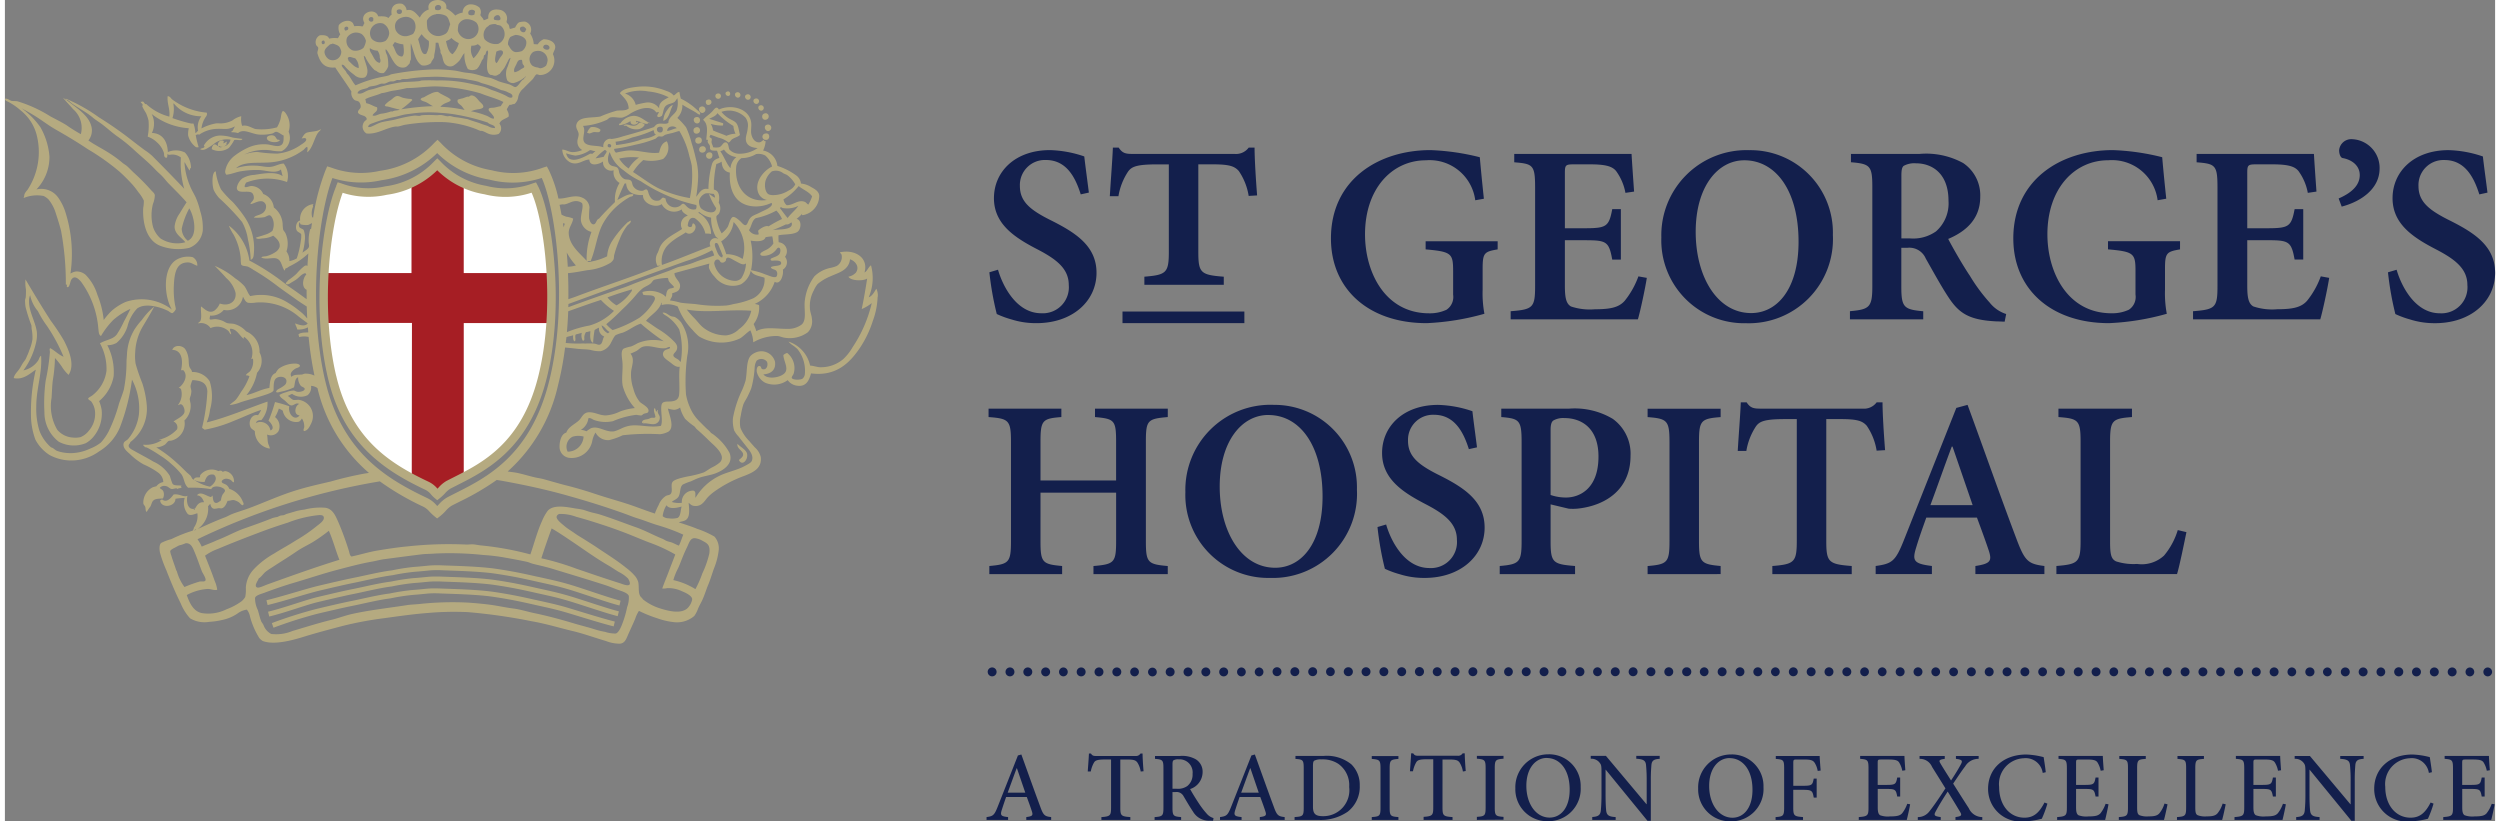 <?xml version="1.0" encoding="UTF-8"?>
<svg xmlns="http://www.w3.org/2000/svg" width="350" height="115" viewBox="0 0 236.031 77.858">
  <rect x="0" y="0" width="236.031" height="77.858" fill="#808080" stroke="none"/>
  <g transform="translate(0 -0.002)">
    <path d="M28.8,40.568l-.467-.254a2.056,2.056,0,0,0-.709-.555c-3.578-1.691-7.521-4.026-9.006-10.372-1.562-6.688-.543-14.463.637-17.611l.157-.414.426.122a7.513,7.513,0,0,0,3.975.178,7.9,7.9,0,0,0,4.53-2.2l.328-.3L29,9.462a7.791,7.791,0,0,0,4.239,2.154,7.5,7.5,0,0,0,4.241-.139l.4-.118.172.382c1.187,2.656,2.41,10.893.621,17.851-1.652,6.427-5.457,8.345-8.233,9.747l-.673.342a2.56,2.56,0,0,0-.61.517Z" transform="translate(12.312 6.345)" fill="#fff"></path>
    <path d="M31.14,10.779,28.817,9.2l-2.629,1.573V19.51H18.039l-.162,4.73,8.355-.007-.02,15.032,2.606.778,2.323-.825V24.247h8.5l.015-4.741-8.517,0Z" transform="translate(12.351 6.377)" fill="#a61e24"></path>
    <path d="M71.6,9.983a.258.258,0,0,1,.14.5c-.3.066-.49-.408-.14-.5m-4.662-.438a.258.258,0,0,0-.3-.1c-.145.032-.22.09-.2.279.041.413.692.2.5-.179m4.841,1.495c0,.473.636.364.619-.02a.293.293,0,0,0-.418-.259.273.273,0,0,0-.2.279M67.859,9.028a.241.241,0,0,0-.3-.161.229.229,0,0,0-.218.24.264.264,0,1,0,.517-.079m.756.059c.227-.066.149-.533-.179-.4-.282.115-.061.467.179.4M65.645,11.7c.357-.046.328-.688-.118-.6-.414.081-.225.637.118.6m6.437.957a.3.3,0,0,0,.041.6c.429.034.451-.707-.041-.6m.458-.32a.307.307,0,0,0-.3-.519c-.46.118-.078.857.3.519M66.3,10.62a.306.306,0,0,0-.3-.517c-.46.118-.076.857.3.517m-.257,2.792c.069-.274-.11-.465-.4-.38a.254.254,0,0,0-.2.22c-.068.473.526.443.6.161m-.159-1.077a.281.281,0,0,0-.4-.259.277.277,0,0,0-.218.279c-.007.467.643.377.619-.02m3.666-3.088a.263.263,0,0,0-.159-.5c-.362.086-.159.583.159.5m.957.2a.262.262,0,0,0-.161-.5c-.362.085-.157.582.161.5m-4.087,4.6a.28.28,0,0,0-.338-.179.3.3,0,0,0-.259.179c-.162.59.742.529.6,0M71.3,9.843a.261.261,0,0,0-.159-.5c-.362.086-.159.582.159.5M69.573,43.6c.293.614.876.017.776-.578-.064-.387-.7-.7-.916-.957-.085.472.544.649.538,1.018,0,.223-.235.375-.4.517M66.722,14.447a.3.3,0,0,0,.079.6c.353-.022.377-.681-.079-.6M26.067,13.272a1.152,1.152,0,0,0-.238-.039c-.122-.1-.164-.311-.36-.38-.237-.085-.612.02-.636.2-.063.433,1.059.578,1.234.22m3.428-9.028a.731.731,0,0,1,.358-.9c.438-.039.774.02.878.318a2.336,2.336,0,0,1,.817-.041c.11-.088.134-.265.24-.358a1.207,1.207,0,0,1-.14-.876c.222-.333.93-.615,1.3-.238.088.091.095.213.179.336a2.281,2.281,0,0,1,.758.022c.112-.063.11-.237.2-.32-.594-.981,1.011-1.552,1.3-.639.379-.007.769-.027.955.161.117-.1.181-.247.32-.32-.118-.651.2-1.155.977-1.035a.754.754,0,0,1,.438.617c.6-.169.952.374,1.255.7A1.423,1.423,0,0,1,40.176.9C39.845-.247,42.055-.313,41.83.8a2.87,2.87,0,0,1,.859.676,1.64,1.64,0,0,1,.7-.277.755.755,0,0,1,.636-.778,1.255,1.255,0,0,1,.959.3.739.739,0,0,1,.078.7c.083.189.262.282.32.5a1.966,1.966,0,0,0,.438-.181c-.057-.659.391-.925,1.037-.817a.823.823,0,0,1,.737.9c0,.073-.054.178-.041.262.019.11.145.164.2.277.071.14.039.252.118.379.184-.017.3-.095.48-.12.1-.162.222-.446.416-.517a2.4,2.4,0,0,1,.521-.059.788.788,0,0,1,.5,1.135,2.1,2.1,0,0,1,.34,1,2.7,2.7,0,0,0,.377.02,1.254,1.254,0,0,1,.558-.479c.531,0,1.065.245,1.1.7.019.26-.164.453-.218.717A1.376,1.376,0,0,1,50.7,7.114c-.1-.008-.223-.09-.32-.059s-.262.36-.379.479c-.3.3-.561.538-.837.837a1.391,1.391,0,0,0-.517.856,1,1,0,0,1-.358.637c-.206-.017-.249.108-.438.061-.125.107-.178.287-.281.419.069.223.22.365.181.7-.286.233-.752.286-.878.676a.7.7,0,0,1-.079.977,1.379,1.379,0,0,1-.837.02c-.223-.059-.441-.218-.695-.3-.064-.02-.14-.005-.2-.02-.171-.046-.328-.144-.5-.2a10.138,10.138,0,0,0-2.851-.619,20.065,20.065,0,0,0-3.725.238c-.264.039-.5.145-.758.179-.068.01-.149-.01-.218,0-.932.135-1.7.747-2.731.659A.757.757,0,0,1,34,11.637c.073-.166.223-.222.3-.336-.056-.438-.681-.3-.837-.641.005-.269.232-.313.259-.516a.679.679,0,0,0-.137-.46c-.108-.139-.287-.107-.441-.2a.858.858,0,0,1-.3-.815c-.5-.771-1.03-1.508-1.534-2.273-1.1.1-1.442-.539-1.674-1.294-.064-.2.091-.392.059-.58-.02-.1-.167-.164-.2-.279M51.019,4.5c.1.24.631.335.6-.019-.024-.257-.573-.392-.6.019M49.984,6.217a1.162,1.162,0,0,0,.5.179c.12.02.2.083.277.079a1.023,1.023,0,0,0,.539-.259,1.54,1.54,0,0,0,.14-.479.9.9,0,0,0-.938-.918,1.23,1.23,0,0,0-.418.1.846.846,0,0,0-.1,1.3m-3.529,5.92c.005-.328-.514-.3-.678-.519a20.926,20.926,0,0,0-2.69-.7,3.217,3.217,0,0,1-.338-.061,12.578,12.578,0,0,0-1.415-.159,12.157,12.157,0,0,0-2.611.041c-.2.029-.4.056-.6.079-.4.047-.774.186-1.157.26a12.219,12.219,0,0,0-2.053.577c-.183.069-.468.13-.479.379.2.051.389-.083.578-.159a5.576,5.576,0,0,1,.577-.259c.433-.129,1.018-.186,1.456-.3a13.628,13.628,0,0,1,1.733-.357c.179-.022.364.034.538.019.071-.005.15-.051.22-.059a9.031,9.031,0,0,1,1.336,0c.152.007.3-.029.438-.019.2.01.484.107.619.118.088.007.172-.027.259-.02.156.014.3.083.458.1.485.049.829.132,1.234.2.421.171.861.271,1.277.436.2.083.431.135.637.22a1.172,1.172,0,0,0,.658.181m.795-2.472c-.663-.335-1.463-.529-2.171-.817a16.7,16.7,0,0,0-4.3-.658c-.845.01-1.838.154-2.69.159a13.266,13.266,0,0,1-1.375.259c-.355.068-.668.193-1,.22-.487.225-1.1.325-1.556.577.056.1.052.265.1.379.4.069.678.306,1.016.379.125.445-.326.48-.419.778.232.113.5-.1.8-.161a3.938,3.938,0,0,0,.938-.218h.179c.156-.123.494-.063.658-.179-.408-.073-.764-.193-1.118-.279-.108-.027-.267.01-.3-.14a2.159,2.159,0,0,1,.538-.458c.164-.11.389-.37.6-.4s.377.1.578.159a4.091,4.091,0,0,0,.539.1c.113.017.294-.025.357.12a10.171,10.171,0,0,1-1.057.878,22.968,22.968,0,0,1,3.012-.3c-.22-.1-.424-.269-.658-.38-.171-.081-.4-.093-.519-.259.044-.129.174-.172.318-.2a4.671,4.671,0,0,1,.637-.338,1.444,1.444,0,0,1,.639-.179c.1.015.211.122.318.179s.235.122.34.179c.122.068.6.272.6.418s-.37.232-.5.3a1.39,1.39,0,0,0-.479.34,12.48,12.48,0,0,1,2.31.3c-.095-.1-.179-.255-.316-.4-.159-.159-.457-.265-.34-.577a2.577,2.577,0,0,1,.438-.118c.152-.042.306-.12.458-.161.041-.01.1.014.14,0,.09-.032.142-.112.238-.12.364-.032.627.411.817.6a2.7,2.7,0,0,1,.242.24c.211.306.025.375-.281.458a2.774,2.774,0,0,0-.8.2,7.829,7.829,0,0,1,1.515.438c.218.091.414.281.656.26.044-.189-.1-.3-.2-.44-.081-.112-.3-.291-.3-.4,0-.225.277-.169.5-.2s.467-.122.659-.139c.057-.154.176-.252.237-.4m.462-.9a1.876,1.876,0,0,0-.659-.22,10.511,10.511,0,0,0-1.833-.658c-.142-.041-.271-.127-.419-.159a6.688,6.688,0,0,0-.676-.14c-.191-.03-.277-.052-.4-.081a4.365,4.365,0,0,0-.556-.078c-.592-.057-1.233-.093-1.774-.14a10,10,0,0,0-1.057,0,14.718,14.718,0,0,0-2.21.2c-.164.024-.331-.008-.479.019-.069.014-.134.069-.2.081-.091.015-.193-.017-.281,0s-.2.1-.318.12-.232-.005-.338.02c-.184.041-.35.169-.539.2-.095.015-.188-.017-.279,0-.161.03-.35.134-.538.179-.2.051-.441.061-.617.12-.068.022-.129.093-.2.12-.325.123-.815.122-.916.5.4.123.68-.166,1-.281.179-.064.394-.1.6-.159a16.367,16.367,0,0,1,2.511-.6c.56-.069,1.15-.046,1.753-.118.071-.01.152-.051.238-.061a14.145,14.145,0,0,1,1.417,0,13.129,13.129,0,0,1,3.187.3c.489.12.993.206,1.434.358.216.076.423.183.637.26a9.923,9.923,0,0,1,1.277.517c.181.093.389.279.617.159.1-.287-.21-.379-.377-.457M49.225,3.05c.127-.034.115-.172.2-.282a.947.947,0,0,0-.24-.238c-.615-.083-.353.615.041.521M47.689,4.224c.188.3.347.675.739.717a1.837,1.837,0,0,0,.578-.1.993.993,0,0,0,.418-.876c-.054-.419-.558-.631-1.018-.658a2.825,2.825,0,0,0-.5.2,1.116,1.116,0,0,0-.22.717m1.4,1.853c-.052-.135-.032-.25-.078-.4-.389-.042-.409.172-.539.436-.118.243-.3.5-.159.739a1.537,1.537,0,0,0,.617-.3c.115-.073.286-.118.3-.22s-.11-.183-.14-.259m-2.67-4.185c.215.027.517.108.56-.1a.451.451,0,0,0-.14-.32c-.282-.157-.668.254-.419.419m-.955,1.835a1.455,1.455,0,0,0,1.294.438,1.022,1.022,0,0,0,.6-1.075.99.99,0,0,0-.358-.639,1.038,1.038,0,0,0-.32-.079c-.069-.017-.115-.074-.159-.078a1.274,1.274,0,0,0-.577.078c-.032.014-.085.078-.14.118-.147.11-.167.1-.26.259a.99.99,0,0,0-.078.979M46.575,4.9c-.03.291-.245.928.02,1.077.12-.078.191-.286.318-.477.107-.162.309-.348.3-.519-.014-.3-.389-.233-.636-.081M44.82,4.185a.936.936,0,0,1-.6.139,1.443,1.443,0,0,0,.2,1.2,2.9,2.9,0,0,0,.7-1.057.946.946,0,0,0-.3-.277m-.856-2.81a.522.522,0,0,0,.558-.02c-.022-.129.042-.169.039-.279-.154-.291-.807-.169-.6.3M42.928,2.888a1.043,1.043,0,0,0,.955.818A.972.972,0,0,0,44.7,2.152a1.407,1.407,0,0,0-1.075-.32.9.9,0,0,0-.639.517,3.953,3.953,0,0,0-.059.538m-.619.7c-.1.172-.328.216-.5.318.122.5.218,1.016.617,1.238a2.23,2.23,0,0,0,.6-1.057,2.442,2.442,0,0,1-.717-.5M40.8.915c.213.107.507.061.556-.159,0-.455-.769-.345-.556.159M40,1.951a3.753,3.753,0,0,0,.059.8,1.11,1.11,0,0,0,1.157.659,1.613,1.613,0,0,0,.539-.2c.3-.2.325-.572.457-.915-.117-.316-.159-.631-.418-.8a1.677,1.677,0,0,0-.916-.159c-.012,0-.022,0-.019.02a1.079,1.079,0,0,0-.859.6m-.835,1.755c.042.137.1.352.139.479.1.4.255,1.123.637.9a2,2,0,0,0,.238-1.214,2.221,2.221,0,0,1-.676-.639,4.052,4.052,0,0,0-.338.479m-2-2.749c-.189.475.632.489.44,0a.34.34,0,0,0-.44,0m-.139,1.852a1,1,0,0,0,1.1.6,2.314,2.314,0,0,0,.556-.2,1.115,1.115,0,0,0,.1-1.236A.968.968,0,0,0,38,1.594c-.68.044-1.19.484-.976,1.214m-.279,1.474c.289.37.267,1.048.9,1.077.264-.162.149-.817.118-1.155a2.368,2.368,0,0,1-.8-.22c-.079.093-.135.211-.22.3m-1.973-.6a1.085,1.085,0,0,0,1.316.183,1.075,1.075,0,0,0,.34-.7,1.074,1.074,0,0,0-.578-.935.958.958,0,0,0-1.077,1.453M35.533,5.5a1.033,1.033,0,0,0-.218-.7,1.285,1.285,0,0,1-.719-.238c-.056.262.1.419.22.636.184.328.321.693.7.758.122-.073.09-.35.02-.457M34.5,1.753c-.1.257.316.436.419.179v-.22a.248.248,0,0,0-.419.041M32.425,3.566a.963.963,0,0,0,.556,1.216,1.188,1.188,0,0,0,1-.238,1.6,1.6,0,0,0,.238-.676,1.2,1.2,0,0,0-.4-.639,1.121,1.121,0,0,0-.656-.139,1.056,1.056,0,0,0-.737.477M33.2,5.519c-.242-.015-.612-.277-.7.02.01.085.078.107.061.22.309.245.517.6.974.695a1.264,1.264,0,0,0-.338-.935m-.955-2.631c.015.005.039,0,.039.02.12-.039.237-.064.26-.161.083-.365-.56-.254-.3.14m-.32,3.248c.027.321.384.479.479.8.342.321.517.81.835,1.157a12.071,12.071,0,0,1,2.293-.758c.279-.064.565-.1.837-.179.107-.032.193-.1.3-.122a25.607,25.607,0,0,1,3.252-.418,13.612,13.612,0,0,1,2.607.061c.409.044.715.15,1.079.2.249.032.509.049.756.1.38.076.751.2,1.1.3.189.054.4.068.6.12a7.125,7.125,0,0,1,.719.3c.3.115.687.2,1.016.3.208.059.47.264.577.257.3-.015.544-.675.837-.756-.015-.134.228-.2.159-.259a2.766,2.766,0,0,1-1.155.639.754.754,0,0,1-.6-.26,1.767,1.767,0,0,1-.063-1.038,2.412,2.412,0,0,1,.122-.3c.086-.286.2-.553.259-.8-.164.057-.218.26-.3.4-.1.179-.191.392-.281.538-.132.215-.318.375-.438.578-.134.047-.232.161-.38.179a.614.614,0,0,1-.338-.059c-.059-.02-.12,0-.161-.02-.482-.211-.315-1.187-.276-1.774.01-.188.108-.409-.022-.538-.145.051-.12.25-.2.379-.025.042-.1.052-.118.1-.037.076-.027.178-.059.259s-.118.147-.161.24a3.631,3.631,0,0,1-.2.418,1.573,1.573,0,0,1-.26.358.9.9,0,0,1-.857,0,2.774,2.774,0,0,1-.32-1.495c-.186.15-.286.463-.477.7a2.511,2.511,0,0,1-.6.5.661.661,0,0,1-.895-.4c-.073-.157-.095-.377-.159-.578-.037-.108-.115-.2-.14-.3-.017-.057.01-.12,0-.179a6.13,6.13,0,0,1-.2-.717c-.054-.039-.174-.012-.259-.02V4.1a4.991,4.991,0,0,1-.12,1.038c-.027.11-.008.23-.039.318-.069.186-.237.323-.279.517a1.044,1.044,0,0,1-.879.22c-.646-.4-.737-1.348-1.035-2.093-.039.37.024,1.015,0,1.556a.606.606,0,0,0-.1.336c-.157.164-.264.352-.5.4a.886.886,0,0,1-.719-.179c-.435-.357-.712-1.234-1.055-1.554-.078.181.071.451.14.617A3.721,3.721,0,0,1,36.33,6.3a1.592,1.592,0,0,1-.418.619.784.784,0,0,1-.678-.178c-.068-.051-.156-.064-.2-.1a4.477,4.477,0,0,1-.756-1c-.073-.113-.1-.311-.259-.34.032.389.272.83.336,1.3.047.326-.061.7-.318.758a1,1,0,0,1-.916-.259,5.456,5.456,0,0,1-.778-.678c-.113-.117-.227-.331-.418-.279m-1.635-1.2a.937.937,0,0,0,.419.678.806.806,0,0,0,1.175-.758,1.653,1.653,0,0,0-.139-.358c-.125-.222-.409-.286-.678-.379-.014,0-.022,0-.02.02a2.227,2.227,0,0,1-.238.061c-.2.2-.512.394-.519.736m-.179-.756c.25.027.249-.211.14-.34-.262-.042-.287.232-.14.34M19.948,16.241c-.358.147-.306,1.348-.159,1.755a3.062,3.062,0,0,0,.519.774,21.96,21.96,0,0,1,2.171,2.271,4.85,4.85,0,0,1,.558,1.655,9.866,9.866,0,0,1,.259,1.934c.259-.093.282-.343.3-.6a5.3,5.3,0,0,0-.976-3.607A13.174,13.174,0,0,0,21.6,19.151a9.329,9.329,0,0,1-1.116-1.2,5.435,5.435,0,0,1-.5-1.693c-.019,0-.024-.017-.041-.02m62.777,11.9a7.255,7.255,0,0,1-.458,2.29A10.177,10.177,0,0,1,81.092,32.9c-.947,1.415-2.24,2.812-4.684,2.491-.167.617-.431,1.258-1.236,1.175a1.29,1.29,0,0,1-.976-.536,2.152,2.152,0,0,1-2.153.237,1.6,1.6,0,0,1-.776-1.013c-.041-.293.049-.585.257-.561s.1.25.281.3c.413.12.572-.428.418-.717a.673.673,0,0,0-.976-.079,1.433,1.433,0,0,0-.179.6,9.477,9.477,0,0,1-.32,1.994c-.1.272-.232.533-.358.8-.118.243-.3.484-.4.756a6.958,6.958,0,0,0-.238,1.038,2.774,2.774,0,0,0-.039,1.153,3.741,3.741,0,0,0,.854,1.277c.154.193.335.38.5.578a1.764,1.764,0,0,1,.575.916c.142,1.114-.781,1.488-1.552,1.794a11.709,11.709,0,0,0-2.849,1.493,4.486,4.486,0,0,0-.639.558c-.308.347-.551.873-1.255.8-.245-.025-.318-.107-.538-.3.047.6.145,1.278-.218,1.595-.191.164-.445.154-.719.259.561.194,1.18.379,1.753.621a8.581,8.581,0,0,1,1.635.736,1.691,1.691,0,0,1,.4,1.277,6.576,6.576,0,0,1-.44,1.713c-.2.543-.338,1.048-.558,1.574-.208.5-.357,1.03-.6,1.534-.1.2-.243.453-.358.719a2.8,2.8,0,0,1-.36.7,2.521,2.521,0,0,1-2.012.578,6.781,6.781,0,0,1-1.5-.358,12.252,12.252,0,0,1-1.733-.7,2.979,2.979,0,0,0-.358.758c-.21.484-.451,1-.678,1.513-.169.387-.294.786-.758.837a3.584,3.584,0,0,1-1.353-.259c-1.037-.3-2.066-.683-3.13-.937-1.268-.3-2.538-.7-3.926-.937a53.649,53.649,0,0,0-6-.857,28.572,28.572,0,0,0-3.8.079c-1.339.1-2.773.306-4.187.5a33.451,33.451,0,0,0-3.926.737c-1.209.323-2.391.627-3.646,1.016-1.074.333-2.842.82-3.908.4a1.4,1.4,0,0,1-.318-.279,7.492,7.492,0,0,1-.878-2.032,1.422,1.422,0,0,0-.3-.659,1.919,1.919,0,0,0-.9.38,3.968,3.968,0,0,1-1.436.6,6.968,6.968,0,0,1-1.234.179,2.641,2.641,0,0,1-1.814-.338,4.715,4.715,0,0,1-.878-1.4c-.494-.987-.959-2.093-1.375-3.17a11.251,11.251,0,0,1-.6-1.672c-.061-.3-.073-.749.12-.9a4.55,4.55,0,0,1,.955-.358,13.8,13.8,0,0,1,2.014-.8.44.44,0,0,0,.12-.277,1.9,1.9,0,0,0,.338-1.376c-.264.061-.621.274-.9.079a1.631,1.631,0,0,1-.3-1.534,6.881,6.881,0,0,0-.878.079c.012.768-1.361.96-1.454.157a.952.952,0,0,0,.179-.1c.462.384.878-.169,1.1-.46.558-.1.93.3,1.316.118-.139.506.007,1.432.717,1.216.186-.3.33-.639.857-.6-.13-.315-.267-.622-.678-.658.33-.426.888.069,1.3.159.125.027.068-.134.179-.12.047.281.049.636.3.68.188.032.35-.137.5-.242a1.542,1.542,0,0,1,.139-.516c.052-.115.245-.276.24-.4-.017-.342-1.124-.621-1.3-.139a10.7,10.7,0,0,0-2.193-.139c-.411-.369-.352-.886-.637-1.277A7.219,7.219,0,0,0,15.805,44a7.326,7.326,0,0,0-1.077-.818,13.272,13.272,0,0,0-1.177-.717.694.694,0,0,0-.279-.079c-.03-.1-.166-.1-.159-.238a2.719,2.719,0,0,0,1.733-.419c-.007-.123-.2.057-.2-.061a3.322,3.322,0,0,0,1.672-.976.585.585,0,0,0-.338-.737c.264-.21.959-.507,1.037-.876.059-.282-.117-.708-.318-.759-.117-.029-.191.079-.3.079a1.7,1.7,0,0,0,.3-1.493.25.25,0,0,0-.24-.14c.433-.272.979-1.113.458-1.672-.041-.044-.162.039-.218-.022.2-.874.1-1.892-.837-1.911.2-.519.96-.443,1.234-.063a2.084,2.084,0,0,1,.279.719c.068.289.027.61.1.9.052.211.254.336.257.541a1.914,1.914,0,0,1,1.674.876,4.607,4.607,0,0,1,.039,2.689,4.43,4.43,0,0,1-.318,1.217c2-.5,3.854-1.316,5.761-1.975a2.467,2.467,0,0,1-.58,1.757c-.279-.015-.46.068-.516.277a.95.95,0,0,1,1.373.7c.487-.166.022-.768-.178-.916a14.108,14.108,0,0,0,.615-1.774,11.563,11.563,0,0,1,1.356.4c-.169.725.539,1.456.976.859-.614-.03-.436-.935-.039-1.077-.315-.167-.472.147-.736.139-.215-.005-.467-.335-.621-.458-.213-.172-.45-.3-.516-.538a2.485,2.485,0,0,1,.636-.259,2.161,2.161,0,0,1,.719-.159c.107.008.216.1.338.118.287.042.715-.076.7-.281-.01-.129-.265-.183-.358-.277a1.157,1.157,0,0,1-.259-.815c-.345.1-.286.614-.4.955a5,5,0,0,1-1.273.418c-.137.032-.313.108-.419.02.029-.232.3-.3.479-.418s.416-.24.477-.44c.183-.59-.607-.719-.955-.438-.257.208-.228.725-.24,1.116-.007.216-.676.414-.937.5-.768.249-1.4.4-2.151.639a4.009,4.009,0,0,1-1.075.279c.186-.215.436-.331.615-.539a6.893,6.893,0,0,0,.46-.7,5.715,5.715,0,0,0,.8-1.495.6.6,0,0,0-.34-.079c.063-.184.284-.25.419-.419a1.594,1.594,0,0,0,.259-1.135c-.042-.115-.1.076-.159,0a1.822,1.822,0,0,0-.676-2.093c-.056.019-.039.108-.041.181-.429-.3-.631-.938-1.277-.957-.1.157.1.33.079.538-.137-.064-.159-.21-.257-.321a1.571,1.571,0,0,0-1.694-.277,1.077,1.077,0,0,0-1.177-.438c.034-.13.161-.129.22-.257.156-.35,0-.979.059-1.358.328.237.736.7,1.236.418a1.613,1.613,0,0,0,.539-.695c.844.3,1.6-.144,1.493-1.018a2.818,2.818,0,0,0-.876-1.393c-.38-.429-.763-.817-1.1-1.158a7.911,7.911,0,0,1,1.016.519,7.275,7.275,0,0,1,.916.658,4.878,4.878,0,0,1,.859.719c.24.289.313.649.577.974a4.725,4.725,0,0,1,3.428.539,9.117,9.117,0,0,1,1.255.878,3.386,3.386,0,0,1,.558.517c.049.054.1.12.161.181-.019-.377-.037-.754-.046-1.13-.328-.213-.661-.421-.971-.646-.639-.465-1.294-.9-1.933-1.393a21.351,21.351,0,0,0-2.153-1.437,3.646,3.646,0,0,0-.519-.3c-.218-.076-.543-.039-.637-.2a2.06,2.06,0,0,1-.039-.519,5.805,5.805,0,0,0-.678-2.31,5.152,5.152,0,0,1-.419-.778c-.036-.015,0-.037,0-.059a4.957,4.957,0,0,1,1.914,3.287,21.914,21.914,0,0,1,3.586,2.354c.585.4,1.163.813,1.733,1.233l.108.076c0-.3-.008-.6-.005-.9a.348.348,0,0,1-.081-.036c-.421-.313-.252-1.106.059-1.415-.03-.042-.071-.076-.1-.12-.369.079-.578.416-.878.617-.139.1-.3.184-.457.281-.134.081-.33.257-.519.1.03-.149.164-.194.22-.318a5.559,5.559,0,0,0,.815-.637,4.816,4.816,0,0,1,.739-.719c.139-.081.218-.056.282,0q.036-.6.086-1.19A6.847,6.847,0,0,1,27.2,25.13c-.1.051-.2.1-.3.157a.816.816,0,0,1-.3.161c-.049.049-.037.159-.1.2-.291-.413-.274-1.116-.9-1.175-.358-.036-1,.144-1.3-.081.139-.108.335-.071.521-.12a2.825,2.825,0,0,0,.935-.458.929.929,0,0,0,.279-.4c.1-.49-.316-.844-.6-1.075a2.6,2.6,0,0,1-1.018.26c-.225.022-.5.107-.636-.061.279-.122.522-.159.835-.279a1.922,1.922,0,0,0,.739-.377,1.523,1.523,0,0,0,.118-.778c-.03-.276-.191-.668-.379-.7-.142-.022-.35.145-.5.181a4.016,4.016,0,0,1-1,.039c.14-.2.475-.208.719-.358a.764.764,0,0,0,.438-.778.53.53,0,0,0-.34-.4c-.4-.093-.8.218-1.136.259.017-.172.294-.309.32-.556a.681.681,0,0,0-.139-.479c-.353-.357-1.449.162-1.474-.519a1.479,1.479,0,0,1,.517-.876,2.484,2.484,0,0,1,1.136-.34c.844-.13,2.036-.357,2.69.122-.057-.21-.108-.424-.159-.639-.489.416-1.277.11-1.994.061a8.465,8.465,0,0,0-1.715.1c-.529.068-.988.3-1.474.338a.462.462,0,0,1-.1-.358,2.332,2.332,0,0,1,.857-1.414,6.588,6.588,0,0,1,1.116-.7,3.637,3.637,0,0,1,2.014-.4c.429.037,1.048.32,1.375.02.206-.189.164-.563.179-.857-.14-.046-.516-.357-.719-.358-.108,0-.225.123-.357.161a4.011,4.011,0,0,1-1.3.1c-.736-.083-1.427-.59-1.951-.139a2,2,0,0,0-.619-.079c-.054-.129.171-.112.161-.259a1.57,1.57,0,0,0,.157-.3,2.02,2.02,0,0,1-.7.238c-.308.024-.639-.014-.957,0a3.1,3.1,0,0,0-1.733.558c-.132-.091-.164,0-.32.02a9.157,9.157,0,0,0,.279,1.155.509.509,0,0,1-.257,0,1.971,1.971,0,0,1-.741-1.114,2.456,2.456,0,0,1,.063-.678A6.332,6.332,0,0,1,13.91,10.8a2,2,0,0,1,.022,1.8c.986.041,1.471.758,1.513,1.813a1.934,1.934,0,0,1,1.615.039,2.165,2.165,0,0,1,.578,1.456c-.1.017-.078.164-.14.259-.152-.249-.293-.5-.438-.758-.015-.005-.02-.022-.041-.02a6.716,6.716,0,0,0,.517,2.213c.152.4.382.746.56,1.135a8.069,8.069,0,0,1,.418,1.277,5.148,5.148,0,0,1,.24,1.852,1.98,1.98,0,0,1-1.3,1.633,4.76,4.76,0,0,1-2.771-.218c-1.158-.48-1.647-1.923-1.574-3.566a3.246,3.246,0,0,0,.059-.7,3.426,3.426,0,0,0-.5-.778,8.371,8.371,0,0,0-.556-.717,16.794,16.794,0,0,0-1.277-1.275,21.715,21.715,0,0,0-2.99-2.114C6.82,13.438,5.746,12.81,4.682,12.2c-.528-.309-1.023-.683-1.534-1.018s-1.055-.639-1.595-.937a7.452,7.452,0,0,1,1.814,1.814,6.664,6.664,0,0,1,.857,2.788,4.446,4.446,0,0,1-1.238,3.11,1.967,1.967,0,0,1,2.014.7,4.966,4.966,0,0,1,.737,1.454,13.128,13.128,0,0,1,.479,5.82,1.426,1.426,0,0,1,.519-.2,1.3,1.3,0,0,1,.916.318,4.58,4.58,0,0,1,1.116,1.894,8.523,8.523,0,0,1,.6,2.391,6.237,6.237,0,0,1,.758-.878,5.14,5.14,0,0,1,1.316-.835,4.714,4.714,0,0,1,4.386.719c-.759-1.275-.9-3.977.477-4.745a2.15,2.15,0,0,1,1.495-.22.849.849,0,0,1,.436.817c-.353-.108-.538-.318-.895-.318-1.189,0-1.285,1.19-1.336,2.393a8.66,8.66,0,0,0,.12,1.633,2.644,2.644,0,0,1,.078.4.9.9,0,0,1-.318.38c-.123.02-.3-.15-.438-.222-.719-.353-2.134-.783-2.91-.218a3.75,3.75,0,0,0-.916,1.694A3.4,3.4,0,0,1,10.584,32.5a1.708,1.708,0,0,1-.878.218,5.479,5.479,0,0,1,.6,2.951,4,4,0,0,1-1.375,2.35,3.714,3.714,0,0,1,.24.837,3.421,3.421,0,0,1-.8,2.57,2.6,2.6,0,0,1-.7.578,3.028,3.028,0,0,1-2.57-.139,3.488,3.488,0,0,1-1.354-2.79,15.982,15.982,0,0,1,.12-3.01,19.919,19.919,0,0,0,.4-2.712c-.007-.12-.064-.25.019-.357.462.235.78.615,1.275.817A16.4,16.4,0,0,0,3.986,30.89a9.565,9.565,0,0,1-.857-1.4,3.353,3.353,0,0,1-.737-1.515,1.44,1.44,0,0,0-.1.617c-.007.976.6,1.89.737,2.87a3.2,3.2,0,0,1-.1,1.116,6.958,6.958,0,0,1-1.177,2.531,2.251,2.251,0,0,0,1.4-.937c.1-.147.11-.352.279-.458.12,1.672-.457,3.091-.458,4.823a7.155,7.155,0,0,0,.3,2.291,3.934,3.934,0,0,0,1.1,1.574c.235.056.352.24.578.34a3.931,3.931,0,0,0,1.892.159,4.417,4.417,0,0,0,1.236-.379,3.9,3.9,0,0,0,1.018-.575,4.856,4.856,0,0,0,.736-1.057,14.621,14.621,0,0,0,.977-2.612c.152-.457.342-.915.46-1.336a13.734,13.734,0,0,0,.257-2.729c.014-.222.029-.372.041-.578a5.063,5.063,0,0,1,.717-2.411,6.563,6.563,0,0,1,.7-.9,6.4,6.4,0,0,1,1.177-1.273c-.355.67-.744,1.307-1.138,1.972a5.275,5.275,0,0,0-.675,2.411,4.677,4.677,0,0,0,.039,1.037,17.425,17.425,0,0,0,.636,1.853,9.159,9.159,0,0,1,.421,2.071,3.949,3.949,0,0,1-1.556,3.507c-.025.157-.157.189-.159.34,0,.238.316.375.5.48.605.343,1.277.688,1.853,1.035a3.481,3.481,0,0,1,1.554,1.356,6.488,6.488,0,0,0,.24.717c.135.225.463.156.857.2.014.113-.2.152.019.142-.008.162-.455.056-.3.159-.086.049-.11-.032-.181-.041-.145-.017-.318.074-.457.059-.2-.02-.331-.249-.58-.279a.554.554,0,0,0-.558.179c.107.118.257.15.34.321a.809.809,0,0,1-.041.676c-.45.032-.786.007-.976.279-.091.129-.122.338-.22.5a4.079,4.079,0,0,0-.338.5c-.142-.115-.083-.306-.14-.479-.041-.123-.157-.211-.179-.318a1.62,1.62,0,0,1,.878-1.535,2.61,2.61,0,0,1,.358-.1,1,1,0,0,1,.658-.4,1.18,1.18,0,0,0-.519-.918,7.311,7.311,0,0,0-1.354-.758,6.24,6.24,0,0,1-1.316-1c-.23-.213-.668-.538-.578-.976.044-.211.276-.269.419-.419a4.472,4.472,0,0,0,1.035-2.352,5.8,5.8,0,0,0-.658-3.287A19.563,19.563,0,0,1,10.9,40.514a4.866,4.866,0,0,1-1.973,2.273,4.512,4.512,0,0,1-2.153.835,4.359,4.359,0,0,1-2.55-.5A3.875,3.875,0,0,1,2.89,41.669,6.889,6.889,0,0,1,2.47,39.3a17.718,17.718,0,0,1,.46-4.263c-.5.321-1.18,1.008-2.093.8.066-.379.375-.607.558-.9.1-.15.184-.316.279-.475s.22-.291.3-.44c.061-.117.11-.262.179-.4a4.185,4.185,0,0,0,.159-.419,4.161,4.161,0,0,0,.3-1.037,4.221,4.221,0,0,0-.081-1.016,2.869,2.869,0,0,0-.019-.32,14.429,14.429,0,0,1-.558-1.753,4.491,4.491,0,0,1-.041-.637c.007-.088.049-.172.061-.259a7.071,7.071,0,0,0,.02-.758,3.346,3.346,0,0,1-.041-.937c.758,1.282,1.524,2.56,2.393,3.908A20.985,20.985,0,0,1,5.6,32.285c.429.847,1.081,2.257.438,3.248a3.656,3.656,0,0,1-.656-.8,6.881,6.881,0,0,0-.639-.8,13.992,13.992,0,0,1-.2,2.1c-.068.529-.078,1.1-.118,1.674a4.459,4.459,0,0,0,.538,3.028,2.1,2.1,0,0,0,1.454.737,2.2,2.2,0,0,0,.756-.041,1.891,1.891,0,0,0,.78-.6,2.431,2.431,0,0,0,.6-1.632,1.919,1.919,0,0,0-.379-1.158c-.059-.059-.282-.161-.279-.259,0-.081.249-.2.358-.277a3.51,3.51,0,0,0,1.375-2.354,5,5,0,0,0-.617-2.609c.534-.331,1.2-.353,1.576-.818a8.132,8.132,0,0,0,.678-1.216c.223-.408.435-.825.636-1.234a6.806,6.806,0,0,0-1.633,1.055,7.838,7.838,0,0,0-1.157,1.515c-.243-.1-.216-.463-.259-.758A8.7,8.7,0,0,0,7.215,26.7c-.259-.3-.643-.656-.937-.159-.074.123-.157.719-.34.678-.1-.022-.078-.125-.039-.24-.046-.044-.078.064-.122-.019a27.208,27.208,0,0,0-.457-5.1c-.142-.539-.3-1.055-.479-1.593a3.832,3.832,0,0,0-.7-1.356,1.673,1.673,0,0,0-.479-.338,3.291,3.291,0,0,0-1.892.2c.061-.137.051-.26.1-.4a1.5,1.5,0,0,1,.259-.36,6.513,6.513,0,0,0,.856-5.32,4.353,4.353,0,0,0-1.493-2.23,5.779,5.779,0,0,0-1.155-.8C.225,9.6.014,9.559,0,9.364c.24-.078.44.161.658.2.176.03.386.005.536.039a12.725,12.725,0,0,1,3.13,1.436c.5.264,1,.514,1.474.8a15.736,15.736,0,0,0,1.4.878,2.336,2.336,0,0,0-.737-2.371c-.331-.392-.687-.751-.957-1.077a6.56,6.56,0,0,1,.758.538c.68.521,1.66,1.189,1.912,2.093a1.518,1.518,0,0,1-.259,1.414c.6.419,1.275.756,1.912,1.157a11.2,11.2,0,0,1,1.336.977c.14.117.313.2.438.32.21.186.421.424.659.636a22.337,22.337,0,0,1,1.611,1.633c.139.149.308.276.34.46a2.355,2.355,0,0,1-.179.837,4.351,4.351,0,0,0,.019,2.21,2.477,2.477,0,0,0,.7,1.059,2.912,2.912,0,0,0,2.35.358c-.32-.428-1.02-.766-1.016-1.495a2.627,2.627,0,0,1,.479-1.236c.225-.379.453-.746.658-1.055-.543-.627-1.133-1.2-1.713-1.794-.193-.2-.353-.416-.539-.617-.213-.235-.477-.441-.7-.68-.646-.693-1.4-1.292-2.112-1.953a15.119,15.119,0,0,0-1.515-1.214c-.534-.379-1.008-.827-1.515-1.2-.259-.188-.531-.35-.778-.558-.6-.509-1.31-.873-1.973-1.334-.129-.09-.228-.208-.358-.3-.083-.061-.228-.042-.259-.179a15.791,15.791,0,0,1,3.15,1.774,34.487,34.487,0,0,1,2.929,2.032c.473.37.947.732,1.414,1.077a5.558,5.558,0,0,1,.7.538c1.013,1.015,2.043,2.065,3.047,3.128a8.7,8.7,0,0,1-.32-2.968,1.324,1.324,0,0,0-.854-.279c-.145,0-.325.083-.4-.061-.041.1-.012.281-.079.358-.3.037-.24-.282-.277-.458a2.294,2.294,0,0,0-.68-1.018,2.378,2.378,0,0,0-.856-.517,5.5,5.5,0,0,0,.079-1.534,4.1,4.1,0,0,0-.238-.7,5.707,5.707,0,0,1-.34-.6c-.022-.076.032-.137.02-.2-.025-.129-.193-.156-.179-.279.1-.014.13.079.159-.02.063-.054.188.169.259.238.029.034.108-.025.14.041a5.121,5.121,0,0,0,2.153,1.157c.088-.7-.232-1.256-.161-1.934.2-.012.3.178.4.279a6.345,6.345,0,0,0,3.306,1.277.381.381,0,0,1-.059.358,2.373,2.373,0,0,0-.44,1.136,4.748,4.748,0,0,1,1.4-.479c.2-.015.362.019.56,0a2.409,2.409,0,0,0,.976-.279,2.146,2.146,0,0,1,.837-.4,2.062,2.062,0,0,0,.079.916c.482-.122.879.191,1.256.3a5.491,5.491,0,0,0,2.053-.159,3.411,3.411,0,0,0,.318-.737c.054-.171.091-.768.24-.8s.362.345.418.458a1.928,1.928,0,0,1,.12,1.495,1.413,1.413,0,0,1-.676,1.853,4.314,4.314,0,0,1-.977-.079,4.289,4.289,0,0,0-2.57.4,3.811,3.811,0,0,1,1.255-.259,13.445,13.445,0,0,0,1.894.159,4.6,4.6,0,0,0,2.271-.857c.189-.12.558-.345.46-.538-.068-.129-.24-.059-.419-.041.134-.2.252-.48.517-.558.394-.115.959-.078,1.277-.318.052.068-.074.144-.12.2a1.9,1.9,0,0,0-.179.218c-.328.555-.472,1.375-.957,1.774-.027-.117.078-.392-.02-.517-.159.041-.222.184-.338.279a6.048,6.048,0,0,1-3.348,1.2c-1.189.066-2.366-.095-3.05.539a5.153,5.153,0,0,1,1.814-.24c.482,0,.95.15,1.4.12.516-.039.825-.3,1.3-.32a1.918,1.918,0,0,1,.318,1.753,5.529,5.529,0,0,0-3.887.059c-.052.117-.162.272-.118.419.24.041.4-.1.637-.1a1.252,1.252,0,0,1,1.116.758,1.521,1.521,0,0,1,1,1.273,2.131,2.131,0,0,1,.837,1.576,4.065,4.065,0,0,0,.041.5c.032.122.156.227.22.358a2.365,2.365,0,0,1,.1,1.735,1.513,1.513,0,0,1,.279.915,2.012,2.012,0,0,0,.7-.257,8.524,8.524,0,0,0,.379-1.655,2.321,2.321,0,0,0,.039-.619c-.037-.129-.3-.2-.4-.336-.2-.3-.068-.91.3-.977a1.41,1.41,0,0,1,1.255-1.556c-.034.147-.086.081-.019.22a1.553,1.553,0,0,0-.1,1.018c.019.024.068.02.093.039a21.206,21.206,0,0,1,1.174-4.481l.161-.377.391.123a8.1,8.1,0,0,0,4.618.3,8.559,8.559,0,0,0,5.13-2.633l.318-.309.315.311a8.47,8.47,0,0,0,4.821,2.58,8.094,8.094,0,0,0,4.87-.252l.357-.113.176.33a12.211,12.211,0,0,1,.92,2.716c.118,0,.238,0,.355-.012.617-.076,1.309-.365,1.933-.059a1.093,1.093,0,0,1,.658.9,9.263,9.263,0,0,0-.039,1c.025.24.189.651.438.617s.24-.472.5-.538c.482-.55,1-1.062,1.515-1.574a2.981,2.981,0,0,1,.438-1.814,1.143,1.143,0,0,1-.558-1.2A.773.773,0,0,1,56.7,15.3c-.321.254-1.285.556-1.3-.179-.61.014-1.1.617-1.833.259a1.432,1.432,0,0,1-.739-1.2c.3-.01.61.225.977.24a2.476,2.476,0,0,0,.916-.2.883.883,0,0,1-.458-.8c0-.237.135-.492.12-.719-.025-.338-.362-.577-.179-1,.293-.685,1.409-.5,2.232-.656a11.223,11.223,0,0,1,1.574-.558c.441-.039.825.029,1.116-.2-.036-.73-.484-1.045-.837-1.454.281-.428.967-.521,1.613-.6a5.609,5.609,0,0,1,2.831.4,1.328,1.328,0,0,1,.656.419c.206-.086.277-.308.539-.34.044.216.079.44.139.637A6.043,6.043,0,0,1,65.586,10.4c.12.113.382.25.3.457-.144.015-.269-.118-.4-.2-.4-.245-.883-.48-1.275-.736a1.646,1.646,0,0,1-.477,1.255,6.294,6.294,0,0,1,.835.9,8.335,8.335,0,0,1,.519,1.474c.166.5.3,1.038.418,1.556a6.1,6.1,0,0,1,.2,1.752,16.038,16.038,0,0,1-.181,1.794c.259-.279.473-.879,1.157-.737A9.683,9.683,0,0,1,67,15.624c.108-.411.343-.531.719-.658-.079-.223-.135-.467-.222-.678-.264-.029-.522.036-.636-.14-.064-.1-.008-.188-.041-.318-.046-.181-.3-.326-.179-.539.014-.093-.169.01-.161-.079.066-.732.206-1.419-.3-1.853.194-.276.654-.531.937-.878.181-.22.36-.443.558-.1,1.226-.555,2.956-.078,3.069,1.316.019.232-.02.506-.02.758,0,.514.309,1.079.8,1.037.2-.017.284-.24.46-.22-.113.167.008.056.12.12a2.392,2.392,0,0,1-.238.876,1.653,1.653,0,0,1,1.353,1.456,6.315,6.315,0,0,1,1.8.915,1.1,1.1,0,0,1,.436.758,2.176,2.176,0,0,1,.977.34c.335.184.71.384.756.8a1.872,1.872,0,0,1-1.552,1.855c-.086.017-.086-.049-.081-.12a3.769,3.769,0,0,1-.519.477c.514.1.443.967.1,1.217-.414.3-1.312.222-1.814.338a5.936,5.936,0,0,0,.019.658.853.853,0,0,1,.6,1.375.819.819,0,0,1-.2,1.216c.086.543-.249,1.49-.778,1.155A3.491,3.491,0,0,1,71.087,28.8c.118.059.309.049.4.14a2.6,2.6,0,0,1-.519,1.774,7.1,7.1,0,0,1,.26.676c.769-.458,1.931-.206,2.949-.22a2.107,2.107,0,0,0,1.356-.418c.509-.475.162-1.515.3-2.352a4.693,4.693,0,0,1,.9-2.212,3.017,3.017,0,0,1,1.534-.8,2.778,2.778,0,0,0,.578-.179.987.987,0,0,0,.462-1.055c-.046-.115-.118-.134-.162-.238,1.417-.309,2.738.5,2.332,1.912.238-.1.4-.563.617-.678a4.612,4.612,0,0,1-.218,3.03c.321-.112.534-.5.717-.817a1.35,1.35,0,0,1,.139.778M17.479,19.748a7.249,7.249,0,0,0-.719,1.934,1.5,1.5,0,0,0,.578,1.135c.993-.448.6-2.32.14-3.069m1.153-8.729a3.307,3.307,0,0,1-2.609-1.2h-.059a2.788,2.788,0,0,1-.081,1.375,14.236,14.236,0,0,0,1.775.517h.216a3.074,3.074,0,0,1,.181.9c.123-.03.144-.162.259-.2a1.735,1.735,0,0,1,.318-1.4m-.617,37.327c0-.03.007-.073-.019-.079-.017.042-.1.017-.122.059a.356.356,0,0,0,.14.02M72,26.326c-.482-.178-1.109-.21-1.3-.678a2.011,2.011,0,0,1-.937,1.3,2.141,2.141,0,0,1-2.491-.719,2.282,2.282,0,0,1-.538-.837,1.14,1.14,0,0,1,.041-.4h-.041c-1.086.3-2.181.594-3.269.895-.012.587.736.815.479,1.476-.1.267-.389.335-.7.438.063.342-.169.494-.2.678a6.447,6.447,0,0,1,.955.2c.47.09,1.035.088,1.595.161a12.834,12.834,0,0,0,2.79.118,4.733,4.733,0,0,0,.678-.139,7.709,7.709,0,0,0,1.892-.556A2,2,0,0,0,72,26.326m-7.374,3.01a8.832,8.832,0,0,0,.758.856c.238.249.458.553.737.8a3.48,3.48,0,0,0,2.212.8,2.023,2.023,0,0,0,1.255-.6,2.923,2.923,0,0,0,1.157-1.737c-2.048-.162-4.244.243-6.118-.117M60.425,27.68a2.407,2.407,0,0,1,2.053.3c.059.046.095.157.179.118.047-.308.066-.565.279-.7.15-.093.35-.046.5-.179-.145-.218-.411-.386-.521-.617-.044-.1-.02-.223-.1-.259a5.6,5.6,0,0,0-1.275.178c-.139.073-.208.238-.318.34-.227.2-.541.293-.78.479a4.121,4.121,0,0,0-.517.5,15.262,15.262,0,0,1-1.415,1.495A20.335,20.335,0,0,1,57,30.731a3.731,3.731,0,0,0,.6.556,11.773,11.773,0,0,0,2.552-1.175,5.325,5.325,0,0,0,1.2-1.275c.1-.157.286-.414.259-.577-.063-.389-.788-.211-1.1-.321a.614.614,0,0,1-.079-.259M62.4,33.719a.437.437,0,0,1,.2-.538c.132-.081.5-.113.438-.259-.049-.12-.267.059-.418.079-.641.086-1.3-.249-1.933-.179-.426.046-.523.26-.817.438a5.233,5.233,0,0,1-.578.259c.44.512.115,1.168.061,1.737a4.07,4.07,0,0,0,.216,1.589,3.254,3.254,0,0,0,.6,1.238c.178.189.869.507.837.857-.025.25-.233.193-.44.279-.113.046-.15.144-.259.161a3.136,3.136,0,0,1-.457-.061,7.932,7.932,0,0,0-2.213.6,3.228,3.228,0,0,1-1.814-.118c-.159-.059-.309-.223-.517-.159a1.462,1.462,0,0,1-.719,1.1,1.578,1.578,0,0,1,.539.139,3.044,3.044,0,0,1,.4-.279c.708-.311,1.442.421,2.23.279a4.3,4.3,0,0,0,.739-.3,3.2,3.2,0,0,1,.8-.242c.947-.113,1.87.228,2.89.022.2-.519-.041-1.3.041-1.912.057-.455.458-.367.9-.4.465-.036.727-.2.778-.636.083-.756-.052-1.8.059-2.653-.375.073-.656-.235-.957-.457-.223-.164-.541-.375-.6-.578m-8.61,7.672a1.068,1.068,0,0,0-.457,1.415,1.512,1.512,0,0,0,1.513-1.434,1.88,1.88,0,0,0-1.057.019m8.69-9.028a21.387,21.387,0,0,1-2.213-1.693c-.631.2-1.087.617-1.713.857a3.52,3.52,0,0,0-.639.218c-.186.115-.333.5-.457.7a1.464,1.464,0,0,1-1,.839,3.159,3.159,0,0,1-.935-.118c-.355-.074-.776-.063-1.157-.1-.4-.042-.78-.091-1.136-.12-.051-.005-.091-.01-.139-.014a29.6,29.6,0,0,1-.671,3.588,15.468,15.468,0,0,1-4.772,8.164c.321.049.646.076.937.14.56.118,1.1.291,1.655.418.265.063.517.09.778.159.681.186,1.437.414,2.173.6.971.242,1.923.528,2.848.839.945.315,1.9.578,2.832.876s1.821.659,2.729.955a5.856,5.856,0,0,1,.358-.8,1.782,1.782,0,0,1,.7-.878c.184-.085.357-.059.458-.2.206-.274-.041-.827.159-1.114.188-.271,1-.426,1.4-.519a9.994,9.994,0,0,0,1.535-.379c.235-.1.5-.318.8-.479a3.27,3.27,0,0,0,.776-.5c.614-.687-.624-1.62-1.015-2.011s-.773-.751-1.2-1.118c-.081-.069-.145-.2-.24-.277a6.2,6.2,0,0,1-.859-.7,3.2,3.2,0,0,1-.477-1.075,1.045,1.045,0,0,1-.556.218,2.838,2.838,0,0,1-.6-.12c.1.56.68,1.774.041,2.191a2.1,2.1,0,0,1-.8.24,21,21,0,0,0-3.527.1,6.572,6.572,0,0,1-1.275.458,1.325,1.325,0,0,1-1.3-.717,2.409,2.409,0,0,0-.318.837A1.982,1.982,0,0,1,53.528,43.4a1.043,1.043,0,0,1-.955-1.055c-.008-.561.186-1.231.637-1.336.2-.565.827-.8,1.216-1.177.265-.255.389-.752.957-.756s.979.3,1.576.3A3.719,3.719,0,0,0,58.312,39a5.549,5.549,0,0,1,1.4-.32,5.181,5.181,0,0,1-1.155-2.114c-.135-.741.063-1.591-.041-2.41-.054-.429-.134-.928.14-1.116a3.532,3.532,0,0,1,.7-.2,5.167,5.167,0,0,0,.6-.3,3.834,3.834,0,0,1,2.531-.181m5.3-8.747c-.068-.156-.178-.563-.318-.578-.316-.039-.134.4-.079.538.135.348.257.752.6.837.03-.051.02-.142.061-.179-.09-.164-.139-.353-.26-.617m.58.479a2.8,2.8,0,0,1,1.552.457,3.526,3.526,0,0,0-.854-3.509,2.5,2.5,0,0,1-1.177,1.835,8.811,8.811,0,0,1,.479,1.217m-1.136.9a2.088,2.088,0,0,0,2.014,1.632.813.813,0,0,0,.556-.259,2.78,2.78,0,0,0,.438-1.4c-.271.228-.61-.027-.994-.22-.369-.183-.891-.622-.918-.019-.117.083-.194.206-.4.157-.176-.041-.154-.243-.321-.276-.252-.051-.377.171-.377.379m0-.78c-.073-.162-.093-.372-.22-.477a14.135,14.135,0,0,1-2.452,1.015c-3.744,1.353-7.44,2.716-11.148,4.067,0,.1-.008.2-.01.306,1.784-.649,3.571-1.292,5.379-1.9.348-.118.678-.271,1.018-.4,1-.379,2.107-.768,3.108-1.135.36-.134.693-.311,1.037-.4a8.935,8.935,0,0,0,1.3-.375c.668-.286,1.36-.445,1.994-.7m-14.079,8.3a11.413,11.413,0,0,0,1.6.047c.418.019.823-.024,1.138.02.147.019.32.123.458.1.331-.057.269-.587.458-.776a.773.773,0,0,1-.5-.839,1.915,1.915,0,0,0-.418.22,8.354,8.354,0,0,0-.14,1.217c-.325-.12-.294-.685-.259-1.1-.152.014-.257.078-.419.081a1.025,1.025,0,0,0-.159.438c-.015.147.068.387-.139.379a.946.946,0,0,1-.1-.736c-.2.036-.362.1-.56.137-.147.149.057.57-.118.658-.161-.066-.156-.4-.14-.577-.2.074-.44.1-.636.178-.02.184-.047.367-.069.551m4.014-.908c.027-.068.117-.071.139-.14-.313-.142-.426-.489-.758-.617a1.089,1.089,0,0,0,.619.758m.558-2.132a6.413,6.413,0,0,1-1.236-1.037c-1.052.34-2.075.712-3.1,1.075q-.038.987-.125,1.982c.02-.008.042-.022.061-.029a10.265,10.265,0,0,1,2.073-.6,5.253,5.253,0,0,0,2.332-1.393m.24-.519a4.214,4.214,0,0,0,1.275-1.135c.074-.113.222-.24.179-.379-.79.233-1.566.479-2.312.756a2.979,2.979,0,0,0,.857.758m-4.621-3.664a2.809,2.809,0,0,0,.773-.122,5.782,5.782,0,0,1-.873-1.234c.041.443.073.895.1,1.356M53.071,21.2c-.063-.01-.117-.03-.176-.044.02.13.042.255.063.389.037-.115.073-.232.113-.345m18.335.658c.159-.191.749-.539.976-.4a11.517,11.517,0,0,1,1.275-.7,2.553,2.553,0,0,0-.538-.8,6.737,6.737,0,0,1-1.931.715c-.392.206-.414.783-.659,1.136a.873.873,0,0,0,.9.419c.051-.122-.051-.22-.02-.38M73.08,23.7a1.479,1.479,0,0,1-1,.536c-.228.029-.465.019-.479-.139s.375-.318.479-.379a1.661,1.661,0,0,0,.758-.639,6.636,6.636,0,0,0-.1-.676,5.21,5.21,0,0,0-.637.079c-.139.458-.9.413-1.415.32a6.92,6.92,0,0,1,.039,2.809,6.667,6.667,0,0,1,1.354.4c.286.081.866.389,1.057.2a.507.507,0,0,0,0-.517c-.127-.189-.477-.15-.536-.36.2-.2,1.052-.041.974-.44-.039-.2-.38-.2-.636-.2-.081,0-.379.076-.36-.118.008-.069.137-.117.2-.142.25-.1.55-.193.658-.4s.1-.546-.1-.558c-.122-.007-.2.166-.257.222m1.495-2.612c-.144.015-.255.235-.538.179a13.76,13.76,0,0,1-1.3.558c.475-.13,2.076.063,1.833-.737m.637-1.574a2.455,2.455,0,0,1-1.515.2.145.145,0,0,0-.238,0c.245.318.477.651.737.957.293-.419.763-.766,1.016-1.157M73.8,18.893a.882.882,0,0,0,.3.558c.634.017,1.075-.568,1.715-.32.137.054.184.184.338.26a3.867,3.867,0,0,0,.358-.78c-.3-.443-.869-.632-1.275-.976A5.288,5.288,0,0,1,73.8,18.893m-1.1-2.651a1.89,1.89,0,0,0-.578.817c-.167.467-.071,1.217.3,1.375a1.205,1.205,0,0,0,.418.061,2.762,2.762,0,0,0,1.454-.44,1.254,1.254,0,0,0,.621-.578,2.742,2.742,0,0,0-.759-.876c-.1-.068-.25-.108-.379-.179a1.122,1.122,0,0,0-1.075-.179m-1.513-1.633a2.708,2.708,0,0,1-1.378.377,1.144,1.144,0,0,0-.5.879c-.152,2.012,1.109,3.382,2.93,3.088a1.081,1.081,0,0,1-.8-.6c-.5-1.1.548-2.23,1.275-2.57a2.065,2.065,0,0,0-.637-1.037,1.343,1.343,0,0,0-.895-.139m-1.855.277a1.609,1.609,0,0,1-1.175-.717c-.083.091-.235.11-.34.179.355.494.56,1.141.957,1.6a1.543,1.543,0,0,1,.558-1.059m-2.57-3.625c.441.135.874.282,1.316.416a.417.417,0,0,1-.02.222,3.792,3.792,0,0,1-1.157-.161,1.464,1.464,0,0,1,.22.619c.4.2.866.33,1.275.516a2.207,2.207,0,0,1,.857-.2,2.153,2.153,0,0,1-.2-.737,6.782,6.782,0,0,1-1.515-1.214c-.149.289-.494.382-.778.538m.957,2.689c.267-.086.333-.465.6-.457.286.005.262.506.358.676a1.26,1.26,0,0,0,1,.4,2.913,2.913,0,0,0,1.672-.538c-.6-.037-1.124-.26-1.116-.878.005-.321.164-.659.179-1.015a1.278,1.278,0,0,0-.2-.979,2.174,2.174,0,0,0-2.29-.558,2.6,2.6,0,0,0,.577.539c.228.166.531.262.739.438.308.264.313.742.438,1.216-.211.2-.528.243-.758.418-.122.093-.167.249-.32.3a2.215,2.215,0,0,0-.935-.458c-.265-.1-.526-.2-.778-.279-.037.063-.061.139-.1.2.063.1.181.071.218.2.025.083-.032.193-.02.3.02.188.14.333.14.479a1.64,1.64,0,0,0,.6,0M67.2,17.974c.5.079.577.673.458,1.238a1.017,1.017,0,0,1,.019,1.035c-.061.1-.215.172-.238.259a1.228,1.228,0,0,0,.057.458,4.061,4.061,0,0,0,.44,1.155,2.468,2.468,0,0,0,.578-.617c.115-.2.254-.913.517-.937.189-.017.462.227.619.358s.372.448.556.419c.145-.022.225-.308.281-.419.254-.517.553-.5,1.075-.776.265-.142.553-.254.758-.379.176-.107.507-.336.34-.538a3.507,3.507,0,0,1-1.415.338c-1.809.022-2.638-1.261-2.531-3.208-.514-.093-.749-.462-.778-1.037a1.825,1.825,0,0,1-.5.22,10.36,10.36,0,0,0-.238,2.43m-1.4,1.037a1.13,1.13,0,0,0,.14.678c.21.3,1.39.8,1.476.039a5.974,5.974,0,0,1-.678-1.334c.21.088.338.26.558.338a.432.432,0,0,0-.12-.358c-.287.007-.556-.117-.817-.02a1.04,1.04,0,0,0-.56.658m1.158,3.169a2.334,2.334,0,0,0-.558-.039,2.451,2.451,0,0,0-1-1.456c-.465-.171-.636.279-.676.7a.25.25,0,0,0,.358.1c.107-.078.032-.267.159-.32.6.291-.113,1.348-.7.859-.355.252-.709.408-1.1.7a4.236,4.236,0,0,0-.7.617,2.247,2.247,0,0,0-.46,1.775c1.566-.556,3.035-1.184,4.6-1.775a.519.519,0,0,1,.717-.7c-.022-.095-.149-.14-.218-.218a3.488,3.488,0,0,1-.438-1.794,2.214,2.214,0,0,1-1.1-.519c-.025-.015-.069.017-.081.02s-.03.02-.039.041a2.276,2.276,0,0,1,1.216,2.012m-3.707-9.566a5.6,5.6,0,0,0-.639.159c-.1.042-.172.132-.281.161s-.245-.032-.357,0-.2.172-.3.218a10.82,10.82,0,0,1-1.875.558,19.227,19.227,0,0,1-2.032.4.454.454,0,0,0,.181.358,10.271,10.271,0,0,1,1.075-.2c1.064-.076,2.048.342,3.01.2.113-.49.267-.94.736-1.075a1.377,1.377,0,0,1-.358,1.672,3.583,3.583,0,0,1-1.874.1,4.786,4.786,0,0,0-.977,1.136c.793.5,1.527,1.086,2.393,1.534a11.4,11.4,0,0,0,2.99.937,10.289,10.289,0,0,0,.181-3.088c-.049-.277-.14-.588-.222-.878a8.129,8.129,0,0,0-.937-2.371c-.019,0-.022-.017-.039-.02-.223.056-.446.134-.676.2m-3.13,2.313a5.605,5.605,0,0,0-1.874.1,2.988,2.988,0,0,0,.9.937,3.358,3.358,0,0,1,.976-1.035M57.933,13.75a12.1,12.1,0,0,0,2.014-.4c.215-.056.413-.149.617-.2a2.6,2.6,0,0,0,1.157-.4c-.188-.032-.184-.255-.238-.418a10.622,10.622,0,0,1-2.034.7,5.488,5.488,0,0,1-1.574.4c.034.09.032.218.059.318m4.344-1.234a.386.386,0,0,0,.02-.46.407.407,0,0,0-.458.059c-.14.3.14.55.438.4m1.4-.36c-.228-.3-.925-.208-.9.259.284-.022.573-.211.9-.259M59.788,9.942a7.283,7.283,0,0,1,.878-.2,1.29,1.29,0,0,1,1.353.536c-.073-.585.487-.827.9-1.055a5.342,5.342,0,0,0-1.951-.556,3.986,3.986,0,0,0-2.193.2,1.5,1.5,0,0,1,1.018,1.075m-5,1.994c.269.386-.015.91.041,1.316.1.736,1.28.453,1.892.717a.7.7,0,0,1,.6-.817c.059-.008.137.024.2.02a5.174,5.174,0,0,0,1.016-.238c.338-.095.678-.188,1-.279.693-.2,1.366-.4,1.955-.6.145-.115.171-.21.318-.279.331-.157.827.073,1.075-.14-.01-.522.575-.751.778-1.174A2.228,2.228,0,0,0,63.734,9.3a2.622,2.622,0,0,1-.22.32c-.216.2-.551.189-.8.358-.323.22-.26.6-.44,1-.1.056-.343.218-.438.041-.024-.134.125-.259.159-.4a1.464,1.464,0,0,0-.257.039.812.812,0,0,0-.2-.218c-.681-.5-1.774.037-2.252.32a2.544,2.544,0,0,1-.737.379c-.357.069-.788-.1-1.177,0-.108.027-.211.159-.318.218a6.423,6.423,0,0,1-2.273.578m1.2,2.371c-.184.054-.426-.125-.558-.057a2.867,2.867,0,0,1-1.354.5,5.58,5.58,0,0,1-.876-.22c.26,1.184,1.706.358,2.271.041a.354.354,0,0,1,.2.02,3.621,3.621,0,0,0,.318-.281m1.057.041a.318.318,0,0,0-.179-.139,4.68,4.68,0,0,0-.878.8,8.024,8.024,0,0,0,.8-.161c.056-.2.213-.291.259-.5m.1-.458a.244.244,0,0,0,.279.059c.218-.284-.367-.489-.279-.059m1.116,2.55a1.014,1.014,0,0,0,.44.519c.178.085.382.019.577.12s.169.365.259.538a.935.935,0,0,0,.937.458c.083-.012.21-.145.34-.12s.164.271.218.419c.145.392.4.73.937.637.194-.034.286-.272.419-.279.081-.005.159.073.238.079a.885.885,0,0,0,1.336.717c.127-.066.2-.223.337-.218s.309.264.421.338a.832.832,0,0,0,.776.179.492.492,0,0,0,.041-.4,15.5,15.5,0,0,1-5.262-2.252,7.62,7.62,0,0,1-1.633-1.037,3.321,3.321,0,0,1-1.3-1.694c0-.01,0-.024-.019-.019-.181.379-.286,1.028.139,1.255.21.11.487.09.617.238s.112.34.179.517M55.523,24.75a.387.387,0,0,0-.32.042c.134.083.321.012.479-.022a5.553,5.553,0,0,0,1.4-.477,3.109,3.109,0,0,1,.517-1.515,9.794,9.794,0,0,1,1.456-1.737c.1,0,.167-.145.277-.118-.007.25-.232.325-.357.48a4.962,4.962,0,0,0-.719,1.314,9.576,9.576,0,0,0-.519,1.515,1.957,1.957,0,0,1-.039.34,1.021,1.021,0,0,1-.3.34,5.171,5.171,0,0,1-2.173.695c-.6.1-1.243.232-1.813.279-.014,0-.027,0-.042,0,.036.807.046,1.635.037,2.474.267-.091.536-.181.8-.281,2.651-1,5.364-1.865,7.951-2.91a1.383,1.383,0,0,0-.3.039,1.252,1.252,0,0,1,.02-1.255c.074-.156.117-.309.178-.46.36-.873,1.429-1.3,2.134-1.792a.856.856,0,0,1,.538-1.255c-.208-.184-.521-.265-.578-.6a1.312,1.312,0,0,1-1.894-.5c-.561.419-1.826-.037-1.772-.856-.928.029-1.532-.265-1.6-1.1,0-.032-.083.022-.14,0-.252.5-.468,1.031-.695,1.556.48-.189.871-.577,1.512-.539.005.242-.179.193-.318.26a5.941,5.941,0,0,0-.737.479,6.4,6.4,0,0,0-1.753,1.933c-.621,1.05-.712,2.413-1.234,3.666m-2.947-5.337c.064.3.127.614.186.938a3.691,3.691,0,0,0,.448.194,2.349,2.349,0,0,1,.658.179c-.078.555-.47.862-.418,1.474.1,1.123,1.126,1.874,1.694,2.531A7.226,7.226,0,0,1,55.6,21.98a1.3,1.3,0,0,1-1-1.057c-.057-.56.286-1.363.1-1.672a.942.942,0,0,0-.717-.179c-.306.037-.605.242-.937.3-.074.014-.142-.01-.22,0s-.171.029-.255.044M30.357,36.079c1.589,6.792,5.832,9.309,9.684,11.135a2.667,2.667,0,0,1,.854.658l.088.091.142-.15a3.2,3.2,0,0,1,.827-.685l.73-.372c2.993-1.5,7.088-3.568,8.864-10.465,1.892-7.356.687-16.414-.661-19.425a8.809,8.809,0,0,1-4.953.162,9.131,9.131,0,0,1-4.958-2.519,9.356,9.356,0,0,1-5.288,2.575,8.864,8.864,0,0,1-4.643-.211c-1.354,3.608-2.337,12.146-.687,19.207M28.82,23.389c.005-.037.008-.073.012-.108-.005-.091-.03-.2-.034-.3a3.759,3.759,0,0,1,.139-1.256.236.236,0,0,0,.091-.047c.025-.178.051-.353.078-.526-.107.022-.222.145-.408.174a1.947,1.947,0,0,1-.658-.059c-.079-.02-.024-.176-.1-.2a.474.474,0,0,0-.039.438c.076.154.335.172.418.3a2.056,2.056,0,0,1,.1,1.037,4.7,4.7,0,0,1-.218,1.116c.171-.157.541-.318.621-.565m-.4,12.024a1.885,1.885,0,0,1,.92.186,33.506,33.506,0,0,1-.555-3.668,2,2,0,0,0-.9.014c.007-.113-.057-.154-.059-.259.208-.189.6-.162.928-.184-.014-.161-.025-.32-.037-.479a1.824,1.824,0,0,1-1.011.2c-.041-.22-.156-.362-.2-.578.306.12.944.358,1.182.01l0-.022c-.286-.223-.585-.423-.862-.646A5.585,5.585,0,0,0,23.8,28.676a2.683,2.683,0,0,1-.759.02c-.243-.071-.345-.352-.477-.578a1.513,1.513,0,0,1-1.816,1.256,1.515,1.515,0,0,1-1.3.538c0,.078-.079.3-.019.358s.35-.036.558-.02a2.285,2.285,0,0,1,.6.142c.181.063.345.2.5.238.249.056.468.024.658.079a2.313,2.313,0,0,1,1.116.695,2.086,2.086,0,0,1,1.277,2,1.689,1.689,0,0,1-.24,1.933,4.767,4.767,0,0,1-1,2.112c.78-.169,1.354-.546,2.171-.678.061-.61.1-1.239.6-1.415a1.521,1.521,0,0,1,.3-.419,2.7,2.7,0,0,1,1.613-.475c.167.014.374.083.38.2.007.159-.281.2-.419.277-.243.144-.614.451-.377.78.245-.245.614-.188.976-.218.091-.01.186-.074.277-.081m-10.2,14.747c.827-.37,1.75-.8,2.651-1.135.252-.1.487-.247.737-.338.5-.189,1.013-.333,1.513-.519,1.444-.536,2.881-1.2,4.4-1.674,1.077-.34,2.2-.592,3.348-.857a33.169,33.169,0,0,1,3.23-.758c.134-.019.272-.041.409-.061a15.176,15.176,0,0,1-4.88-8.039,1.114,1.114,0,0,0-.61-.211.959.959,0,0,1-.32.878,1.43,1.43,0,0,1-1.474-.12c-.152.054-.274.14-.421.2.222.1.35.34.58.379a3.324,3.324,0,0,0,.418-.02,1.555,1.555,0,0,1,1.336,1.975,2.261,2.261,0,0,1-.181.418c-.115.235-.277.528-.6.577-.113-.112,0-.243.019-.379a1.387,1.387,0,0,0-.22-.817c-.095.132-.191.3-.358.32a1.284,1.284,0,0,1-1.454-1.055,1.419,1.419,0,0,0-.379-.2,3.507,3.507,0,0,1-.36.8,1.108,1.108,0,0,1,.32,1.354.866.866,0,0,1-1.075.3c.049.245.041.5.079.736s.178.413.179.6a1.66,1.66,0,0,1-1.415-1.654c-.123-.122-.308-.186-.4-.358-.274-.521.1-1.3.7-1.155a2.618,2.618,0,0,0,.3-.5c-.908.291-1.726.7-2.591,1.037a12.847,12.847,0,0,1-2.77.839c-.076-.073-.186-.11-.24-.2a18.038,18.038,0,0,0,.5-3.448c-.057-.8-.563-1.015-1.415-1.055a2.357,2.357,0,0,0-.179.556c-.01.161.078.338.079.519a1.9,1.9,0,0,1-.059.377,2.306,2.306,0,0,0-.1.342,3.3,3.3,0,0,0,.079.4,1.919,1.919,0,0,1-.578,1.633,1.657,1.657,0,0,1-1.255,1.912c-.064.019-.156,0-.22.022-.127.046-.249.264-.379.358a1.643,1.643,0,0,1-.817.259,12.14,12.14,0,0,1,1.912,1.434c.345.3.666.629,1,.957a4.452,4.452,0,0,1,.34.3c.074.091.107.21.179.3.03.036.088.044.122.076l0,0,.02.008a4.185,4.185,0,0,0,1.515.649c.333-.194.822-.756.379-1.136-.558-.118-.768.281-.876.68a1.9,1.9,0,0,1-1.018-.193l-.017-.012c.068-.225.255-.227.536-.216.081-.019.056-.144.079-.22a1.387,1.387,0,0,1,1.715-.377c.179-.076.325-.059.418.079a.473.473,0,0,1,.259-.079.968.968,0,0,1,.8,1.057c-.152.005-.2-.174-.34-.24a.981.981,0,0,0-.418-.1c-.123.005-.426.122-.4.3.02.137.333.2.457.3a.818.818,0,0,1,.259.358,2.074,2.074,0,0,1,1.277,1.2c.056.123.15.265,0,.358-.156-.012-.24-.2-.4-.3a1.482,1.482,0,0,0-.419-.183c-.228-.036-.389.081-.617.063-.091.194-.222.644-.578.717-.073.014-.174-.029-.279-.02a2.252,2.252,0,0,1-.418.059c-.228-.039-.318-.222-.358-.457-.064,0-.13.162-.22.2a2.333,2.333,0,0,1-1.037,2.212m-.257.1A.19.19,0,0,0,18.1,50.2c-.024,0-.014-.02,0-.041-.073.01-.088.073-.139.1m-.938,5.379a12.935,12.935,0,0,1,1.436-.516c.2-.024.506.046.558-.122.063-.2-.276-.658-.358-.876-.242-.636-.409-1.158-.678-1.794-.172-.408-.343-.889-.857-.837a3.305,3.305,0,0,1-.6.2c-.135.057-.311.164-.458.238s-.382.2-.4.32a2,2,0,0,0,.118.438c.073.252.117.38.2.617s.166.463.238.7c.019.057.059.1.081.159a4.491,4.491,0,0,0,.717,1.474m6.637-1.753a8.139,8.139,0,0,1,1.853-1.414c.715-.455,1.354-.785,2.051-1.236A15.211,15.211,0,0,0,29.515,49.9c.2-.178.834-.55.7-.916-.059-.162-.264-.171-.479-.159a11.173,11.173,0,0,0-2.93.717c-.916.286-1.825.6-2.711.937-1.339.506-2.643,1.011-3.925,1.556a4.762,4.762,0,0,0-1.2.636c.313.788.643,1.6.916,2.393a3.005,3.005,0,0,1,.24.837c-.3.078-.575-.071-.878-.079a4.8,4.8,0,0,0-2.012.578c.264.737.617,1.547,1.436,1.713A3.876,3.876,0,0,0,21,57.753,5.864,5.864,0,0,0,22.42,57a1.53,1.53,0,0,0,.36-.419,3.47,3.47,0,0,0,.057-.876,2.783,2.783,0,0,1,.818-1.814m5.56-2.53c-.5.306-1.059.555-1.556.9-.725.5-1.49.962-2.21,1.436-.247.161-.514.32-.739.5s-.392.475-.658.637c-.042.194-.509.736-.118.857.169.054.71-.211.957-.3,2.229-.8,4.6-1.654,6.814-2.332-.358-.893-.61-1.887-1-2.751a15.02,15.02,0,0,1-1.495,1.057M59.15,56.516c-.091-.316-.644-.465-1.016-.6-.348-.122-.857-.336-1.175-.438-1.633-.529-3.409-1.059-4.965-1.535-.637-.2-1.292-.34-1.933-.5-.211-.054-.406-.156-.617-.2-.637-.137-1.3-.257-1.973-.379a17.288,17.288,0,0,0-2.112-.259,30.174,30.174,0,0,0-4.584-.139c-.411.037-.874.027-1.3.079-1.207.15-2.394.308-3.527.457-.365.049-.725.152-1.1.22-1.136.2-2.18.485-3.228.758-1.451.379-2.609.78-4.085,1.216-1.03.3-1.989.634-2.969,1-.34.123-.785.23-.857.477a2.561,2.561,0,0,0,.26,1.138c.14.445.188.742.336,1.1.041.091.144.2.2.318a1.53,1.53,0,0,0,.736.859,3.969,3.969,0,0,0,2.014-.281c1.288-.379,2.462-.756,3.767-1.075.644-.161,1.255-.4,1.892-.539,1.633-.365,3.477-.568,5.2-.837.362-.056.742-.064,1.116-.1a29.537,29.537,0,0,1,4.66-.139c.768.056,1.491.118,2.215.218.705.1,1.393.255,2.071.34s1.338.3,1.994.438c1.278.264,2.591.621,3.845,1,.6.178,1.243.33,1.894.539a7.273,7.273,0,0,0,.977.238,3.13,3.13,0,0,0,1.015.159c.22-.061.411-.433.519-.676a9.475,9.475,0,0,0,.56-1.835,2.453,2.453,0,0,0,.159-1.018m.079-1.133c.078-.134-.093-.472-.161-.56a3.317,3.317,0,0,0-.876-.617c-.336-.2-.661-.429-.916-.577-1.285-.739-2.426-1.583-3.608-2.372-.524-.352-1.3-.878-1.835-1.175-.338.925-.666,1.868-.976,2.829a25.1,25.1,0,0,1,3.35,1c1.388.468,2.733.938,4.124,1.373.174.057.769.316.9.1m5.918,1.373c-.037-.313-.659-.6-.955-.717a3.006,3.006,0,0,0-1.4-.3,1.437,1.437,0,0,1-.477.037c.186-.546.416-1.072.617-1.613s.419-1.07.617-1.613A15.052,15.052,0,0,0,61.022,51.4c-.862-.333-1.738-.719-2.65-1.055-.891-.333-1.784-.631-2.77-.937-.4-.127-.911-.277-1.436-.419a4.261,4.261,0,0,0-1.576-.277.336.336,0,0,0-.3.277c-.017.277.536.687.758.878.308.264.675.472.957.676.321.233.671.424,1,.637s.68.423,1,.639c.923.629,2.024,1.3,2.89,2.012a4.951,4.951,0,0,1,.857.8,1.65,1.65,0,0,1,.279.538c.095.453-.02.935.179,1.316.066.125.181.169.259.32A5.032,5.032,0,0,0,62,57.635c.825.267,2.021.587,2.672.039a1.557,1.557,0,0,0,.479-.918m-.479-4.922c-.259.522-.424.942-.617,1.436-.076.194-.159.4-.24.578a5.778,5.778,0,0,0-.457,1.136,6.7,6.7,0,0,1,2.092.856,9.849,9.849,0,0,0,.658-1.495,9.148,9.148,0,0,0,.658-1.872c.107-.771-.149-.96-.619-1.2a1.9,1.9,0,0,0-.717-.259c-.472-.054-.588.472-.758.815m-2.531-1.972c-.749-.2-1.463-.511-2.212-.737-.369-.112-.73-.267-1.1-.4-1.86-.671-3.666-1.233-5.6-1.774-1.98-.555-3.948-.977-6-1.354-.2-.039-.406-.063-.61-.1a24.473,24.473,0,0,1-3.532,2.063l-.722.365a2.441,2.441,0,0,0-.587.507,4.589,4.589,0,0,1-.529.5l-.282.216-.276-.225a5.034,5.034,0,0,1-.448-.426,1.854,1.854,0,0,0-.588-.467,25.412,25.412,0,0,1-4.119-2.4,64.107,64.107,0,0,0-17.281,5.487,4.01,4.01,0,0,1,.4.7c.293-.13.6-.247.876-.358.254-.1.44-.194.658-.281.866-.335,1.657-.788,2.531-1.094s1.831-.646,2.651-.977a3.852,3.852,0,0,1,.438-.1c.1-.029.188-.091.279-.122.117-.036.237-.025.358-.057.095-.027.186-.093.279-.118.345-.1.643-.189.957-.279a6.153,6.153,0,0,1,.7-.122,6.082,6.082,0,0,1,1.992-.178c.715.11.971.786,1.236,1.373a28.319,28.319,0,0,1,1,2.733c.059.179.063.409.238.517.808-.164,1.633-.431,2.531-.578s1.8-.289,2.77-.38a36.2,36.2,0,0,1,5.539-.178c.2.014.384-.02.58-.02.271,0,.546.071.815.1a28.759,28.759,0,0,1,4.724.857c.343-.988.671-2.235,1.114-3.187a4.385,4.385,0,0,1,.521-.937c.566-.666,1.928-.345,2.689-.222a6.393,6.393,0,0,1,.7.12c.21.061.413.142.619.2.352.1.651.149,1,.26,1.13.362,2.256.8,3.367,1.194.876.308,1.7.771,2.53,1.1.125.051.227.129.342.181.193.086.421.113.617.2s.38.186.578.257c.166-.316.271-.695.416-1.037a17.116,17.116,0,0,0-2.151-.815m1.994-1.853c-.451.135-1.177.281-1.434-.12a2.4,2.4,0,0,0-.362,1.037.873.873,0,0,0,.578.2,1.989,1.989,0,0,0,.839-.041c.3-.159.272-.73.379-1.075M82.149,28.737a3.792,3.792,0,0,1-.937.556c.2-.94.365-1.906.516-2.89-.384.259-1.579.22-1.772-.179a1.321,1.321,0,0,0,.7-.377c.389-.55-.037-1.1-.558-1.275v.059c-.157.994-1.023,1.192-1.833,1.554a4.66,4.66,0,0,0-1.234.737,2.808,2.808,0,0,0-.358.6,3.112,3.112,0,0,0-.358,1.833c.03.276.157.558.179.876a1.482,1.482,0,0,1-.38,1.256,2.893,2.893,0,0,1-2.232.519c-.21-.032-.426-.139-.676-.161a4.435,4.435,0,0,0-2.273.6,2.97,2.97,0,0,0-.279-1.136c-.338.225-.609.528-.957.759a4.154,4.154,0,0,1-3.906-.181,4.637,4.637,0,0,1-.6-.6,6.362,6.362,0,0,1-1.414-2.23,2.235,2.235,0,0,0-1.535-.142c.005-.063.052-.184,0-.238-.262.807-1,1.138-1.476,1.733.408.259.707.49,1.119.758a7.388,7.388,0,0,1,1.314.977c.311.311.7.6.438,1.1-.059.113-.293.286-.277.438.015.189.293.281.457.4.117.081.137.169.24.218a6.944,6.944,0,0,0-.139-3.069,3.9,3.9,0,0,0-1.138-1.236c-.149-.112-.353-.178-.44-.358.321-.061.536.24.82.338.112.041.24.029.358.081a1.919,1.919,0,0,1,.6.538,4.226,4.226,0,0,1,.558,3.149,17.823,17.823,0,0,0-.12,3.627,4.975,4.975,0,0,0,.34,1.157,3.967,3.967,0,0,0,.9,1.376c.265.267.492.5.758.756a2.059,2.059,0,0,1,.379.379,2.683,2.683,0,0,1,.438.316,5.207,5.207,0,0,1,1.316,1.576c.4,1.042-.609,1.65-1.275,1.914-.5.2-1.106.262-1.654.458-.233.083-.492.21-.737.32a5.393,5.393,0,0,0-.759.3c-.309.218-.21.827-.416,1.157-.166.257-.428.3-.639.5a2.382,2.382,0,0,0,.957.078,1.058,1.058,0,0,1,1.075-1.155c.318.059.162.448.22.678a5.361,5.361,0,0,1,2.291-2.093c.7-.34,1.657-.528,2.372-.916.232-.127.575-.293.658-.458.232-.473-.164-.967-.36-1.216-.3-.387-.578-.729-.874-1.116a2.62,2.62,0,0,1-.421-.578,3.235,3.235,0,0,1-.12-1.157,10.315,10.315,0,0,1,.878-2.69,7.606,7.606,0,0,0,.32-.876c.171-.815.046-1.843.477-2.352a1.392,1.392,0,0,1,.44-.3,1.335,1.335,0,0,1,1.874.857c.1.727-.32,1.143-1.1,1.2.4.524,1.652.3,2.032-.139s-.12-1.13-.139-1.694a.878.878,0,0,1,.36-.2,1.835,1.835,0,0,1,.617,1.953c-.037.14-.222.306-.179.419.074.2.781.2,1,.079a.651.651,0,0,0,.24-.46,3.283,3.283,0,0,0-.7-2.35,3.169,3.169,0,0,0-.44-.358,1.922,1.922,0,0,1-.418-.36,3.073,3.073,0,0,1,2.054,2.273c.34.027.622.137.916.159a3.28,3.28,0,0,0,2.232-.776,4.844,4.844,0,0,0,.876-1.116,12.765,12.765,0,0,0,1.814-4.165M63.1,10.463a3.919,3.919,0,0,1,.218-.5c-.254.041-.424.3-.577.517a1.818,1.818,0,0,0-.338.977c.416-.129.553-.588.7-.994M19.43,13.909a5.136,5.136,0,0,0,.438-.318,2.012,2.012,0,0,1,1.515-.358.806.806,0,0,1-.632.649.615.615,0,0,0,.294-.252c-.034-.008-.051.029-.059,0,0-.088.068-.118.059-.218a1.79,1.79,0,0,1-.36.179.362.362,0,0,0,.059-.222c-.309-.208-.695.2-.5.514l0,0c.054.014.015-.061.078-.037a.42.42,0,0,0,.386.041c-.1.025-.191.091-.306.078a.451.451,0,0,1-.157-.081l0,0v-.005c-.135-.083-.257-.2-.358-.194-.179.005-.281.289-.279.458a1.589,1.589,0,0,0,1.615-.118,3.69,3.69,0,0,0,.517-.758c.281-.056.69.122.778-.1-.293-.034-.58-.076-.9-.12a4.423,4.423,0,0,0-1.136-.2,1.8,1.8,0,0,0-1.615.937c-.019.1.093.054.041.14-.059.145-.3.108-.4.218.33.186.676-.085.916-.238M61.9,38.861c-.095.007-.1.1-.14.161-.107-.068-.064-.282-.178-.34-.169.216.056.563.078.837-.066.129-.23.059-.358.078s-.227.095-.338.122c-.243.057-.58.044-.578.358.037.051.14-.061.179,0-.051,0-.1,0-.1.059.372-.061.768.112,1.1.059a.6.6,0,0,0,.5-.7c-.032-.179-.269-.367-.159-.637m-2.032-27c-.5.22-.964-.264-1.236.041a.824.824,0,0,0,.259.019,1.439,1.439,0,0,0,1.037.34.841.841,0,0,0,.719-.44c-.112-.071-.265-.21-.419-.2-.135.008-.238.184-.358.238m-1.635.02a2.538,2.538,0,0,0,1.057-.4c-.046.507.737.382.737.059-.1-.024-.093.115-.159.061-.024-.039-.076-.1-.041-.14.413.039.73.364,1.157.259-.024-.029-.083-.024-.081-.079.091-.024.157.083.222.02-.487-.172-.859-.654-1.515-.678a1.634,1.634,0,0,0-1.277.719c-.057.02-.135.024-.139.1.008.03.063.017.039.079m-2.91.778c.181.014.364-.14.56-.139.218,0,.548.117.558-.222a1.133,1.133,0,0,0-.916-.238,1.216,1.216,0,0,0-.34.517c.014.068.132.014.139.041-.024,0-.01.022,0,.041M31.4,17.614l.145-.34.352.112a7.292,7.292,0,0,0,4.166.274A7.718,7.718,0,0,0,40.7,15.284l.286-.279.286.281a7.637,7.637,0,0,0,4.347,2.328,7.284,7.284,0,0,0,4.4-.228l.323-.1.159.3c1.324,2.462,2.64,11.324.813,18.419-1.691,6.579-5.736,8.617-8.412,9.966l-.658.335a2.2,2.2,0,0,0-.533.458,4.392,4.392,0,0,1-.475.446l-.257.2-.249-.206a2.788,2.788,0,0,1-.331-.331,1.627,1.627,0,0,0-.6-.473c-3.918-1.855-7.741-4.422-9.187-10.6-1.583-6.77-.533-15.046.8-18.177M31.4,35.606c1.436,6.133,5.266,8.4,8.744,10.049a2.473,2.473,0,0,1,.857.665l.117-.122a2.985,2.985,0,0,1,.747-.619l.668-.34c2.7-1.36,6.392-3.22,7.99-9.44,1.71-6.64.621-14.818-.6-17.535a7.968,7.968,0,0,1-4.473.149,8.232,8.232,0,0,1-4.471-2.274,8.42,8.42,0,0,1-4.773,2.323,8.015,8.015,0,0,1-4.192-.189c-1.221,3.257-2.109,10.964-.619,17.334M25.462,59.5v0h0Zm24.847-2.634c-1.246-.282-2.224-.5-3.908-.754-1.581-.237-3.916-.282-5.1-.33-.222-.01-.4-.014-.566-.014-.741,0-1.015.079-2.105.154a19.9,19.9,0,0,0-2.139.33c-1.163.142-2.67.521-3.6.705s-2.132.47-3.326.751A42.2,42.2,0,0,0,25.3,59.059l.159.44a41.918,41.918,0,0,1,4.209-1.336c1.192-.279,2.384-.561,3.311-.746.942-.189,2.442-.563,3.561-.7a19.611,19.611,0,0,1,2.115-.328c1.114-.079,1.378-.156,2.071-.154.154,0,.331,0,.546.014,1.2.047,3.526.093,5.056.325,1.671.252,2.629.467,3.874.747s1.963.419,3.2.79,3.3,1.02,4.3,1.258l.107-.457c-.967-.23-3.027-.874-4.271-1.25s-1.99-.519-3.231-.8m.118-1.126c-1.245-.279-2.225-.5-3.908-.751-1.579-.238-3.914-.282-5.1-.33-.223-.01-.409-.012-.572-.012-.736,0-1.011.076-2.1.152a20.376,20.376,0,0,0-2.139.328c-1.162.145-2.668.521-3.6.705s-2.132.47-3.326.752c-1.217.287-3.2,1.035-4.735,1.4l.112.457c1.576-.38,3.566-1.133,4.731-1.4,1.194-.282,2.384-.563,3.309-.749.945-.188,2.443-.561,3.563-.7a20.06,20.06,0,0,1,2.115-.326c1.113-.078,1.376-.154,2.066-.15.156,0,.335,0,.551.01,1.2.047,3.527.1,5.056.328,1.669.25,2.629.463,3.876.744s1.963.419,3.2.793,3.551,1.17,4.56,1.414l.11-.457c-.962-.228-3.285-1.03-4.535-1.407s-1.992-.521-3.231-.8m.076-1.065c-1.245-.281-2.224-.5-3.906-.752-1.583-.237-3.918-.284-5.108-.331-.22-.01-.4-.012-.566-.012-.737,0-1.013.078-2.1.154a19.6,19.6,0,0,0-2.139.33c-1.162.142-2.67.519-3.595.7-.942.191-2.134.47-3.326.752-1.212.286-3.431,1.009-4.973,1.38l.11.457c1.569-.379,3.8-1.106,4.968-1.381,1.194-.281,2.386-.561,3.314-.747s2.442-.563,3.559-.7a19.776,19.776,0,0,1,2.114-.328c1.116-.078,1.381-.154,2.071-.154.157,0,.331,0,.55.014,1.194.047,3.527.095,5.054.326,1.671.25,2.629.465,3.872.744s1.967.421,3.2.793,3.63,1.231,4.645,1.473l.11-.455c-.959-.227-3.368-1.087-4.621-1.468s-1.992-.517-3.231-.8" transform="translate(0 0.002)" fill="#b5aa80"></path>
    <path d="M167.762,34.643a6.836,6.836,0,0,1-1.3,2.415,3.113,3.113,0,0,1-2.558.795,5.439,5.439,0,0,1-1.98-.24c-.482-.218-.578-.676-.578-1.858V26.27c0-2.051.216-2.195,2.075-2.34v-.793h-6.97v.793c1.882.145,2.1.289,2.1,2.34v9.388c0,2.051-.242,2.22-2.293,2.388v.769h11.432c.218-.673.7-3.037.893-3.977ZM148.32,32.281h-4.006c.675-1.811,1.326-3.691,2.026-5.55h.073Zm6.8,6.534v-.768c-1.544-.194-1.857-.46-2.653-2.584-1.568-4.148-3.086-8.49-4.63-12.689l-1.064.289-4.946,12.472c-.82,2.076-1.135,2.293-2.7,2.511v.768h5.33v-.768c-1.762-.218-1.882-.507-1.473-1.811.289-.966.627-1.884.942-2.777h4.8c.433,1.158.845,2.293,1.109,3.089.338,1.015.193,1.28-1.256,1.5v.768Zm-15.1-11.749c-.12-1.495-.243-3.5-.243-4.533h-.555a1.492,1.492,0,0,1-1.327.6h-9.648c-.675,0-.991-.049-1.353-.6h-.551c-.049,1.253-.193,2.966-.289,4.606h.817a5.968,5.968,0,0,1,.918-2.34c.337-.458.8-.676,2.775-.676h1.087V35.682c0,2-.242,2.2-2.317,2.366v.768h7.525v-.768c-2.193-.169-2.413-.362-2.413-2.366V24.122h1.3c1.569,0,2.1.145,2.533.627a5.782,5.782,0,0,1,.94,2.366ZM124.432,38.815v-.768c-1.858-.169-2.051-.338-2.051-2.366V26.3c0-2.051.193-2.22,2.051-2.366v-.793h-6.921v.793c1.858.145,2.075.315,2.075,2.366v9.386c0,2.051-.216,2.2-2.075,2.366v.768ZM108.316,25.161c0-.482.073-.747.242-.893a1.876,1.876,0,0,1,1.062-.242c1.642,0,3.235.966,3.235,3.644,0,3.187-1.931,3.887-3.066,3.887a4.444,4.444,0,0,1-1.473-.242Zm-4.675-2.024v.793c1.711.145,1.928.289,1.928,2.366v9.386c0,2.027-.216,2.2-2.075,2.366v.768h7.141v-.768c-2.1-.169-2.318-.315-2.318-2.342v-3.5l1.715.409a4.857,4.857,0,0,0,1.013-.025c2.486-.313,4.848-1.782,4.848-4.992a4.069,4.069,0,0,0-1.688-3.5,7.045,7.045,0,0,0-4.173-.962Zm-2.3,3.664c-.193-1.52-.338-2.533-.435-3.424a10.821,10.821,0,0,0-3.255-.6c-3.307,0-5.308,2.048-5.308,4.557,0,2.462,1.977,3.74,4.124,4.851,1.811.94,2.969,1.833,2.969,3.378a2.465,2.465,0,0,1-2.607,2.678c-2.366,0-3.666-2.607-4.1-4.128l-.82.242a29.143,29.143,0,0,0,.7,3.957,8.639,8.639,0,0,0,1.373.506,7.675,7.675,0,0,0,2.389.36c3.428,0,5.692-2.1,5.692-4.773,0-2.511-1.928-3.766-4.219-4.924-2.053-1.013-3.042-1.809-3.042-3.306a2.369,2.369,0,0,1,2.462-2.46c2,0,2.824,1.737,3.306,3.257ZM81.562,23.737c2.944,0,5.14,2.824,5.14,7.722,0,4.511-2.051,6.755-4.489,6.755-3.209,0-5.26-3.426-5.26-7.7,0-4.295,2.1-6.781,4.609-6.781m.458-.962A8.064,8.064,0,0,0,73.7,31.049a7.858,7.858,0,0,0,8.034,8.128,7.975,7.975,0,0,0,8.225-8.37,7.811,7.811,0,0,0-7.936-8.032m-9.99.362h-6.9v.793c1.835.169,2,.289,2,2.342v3.669H59.967V26.272c0-2.053.193-2.2,1.978-2.342v-.793h-6.9v.793c1.906.145,2.124.289,2.124,2.342v9.434c0,2.027-.218,2.173-2.051,2.342v.768h6.9v-.768c-1.858-.169-2.051-.315-2.051-2.342V31.1h7.168v4.609c0,2.027-.193,2.173-2.147,2.342v.768H72.03v-.768c-1.882-.169-2.075-.315-2.075-2.342V26.272c0-2.053.169-2.173,2.075-2.342Z" transform="translate(38.191 15.602)" fill="#131f4c"></path>
    <path d="M63.751,13.027c-.482-1.52-1.3-3.258-3.306-3.258a2.37,2.37,0,0,0-2.462,2.462c0,1.5.989,2.293,3.042,3.306,2.291,1.158,4.221,2.413,4.221,4.922,0,2.678-2.266,4.775-5.693,4.775a7.675,7.675,0,0,1-2.389-.36,8.812,8.812,0,0,1-1.373-.506,28.924,28.924,0,0,1-.7-3.957l.818-.242c.435,1.52,1.735,4.126,4.1,4.126a2.464,2.464,0,0,0,2.607-2.678c0-1.544-1.158-2.437-2.969-3.378-2.147-1.109-4.124-2.388-4.124-4.85,0-2.509,2-4.557,5.308-4.557a10.831,10.831,0,0,1,3.255.6c.1.893.242,1.906.435,3.426Zm16.717.1c-.12-1.5-.242-3.5-.242-4.533h-.555a1.492,1.492,0,0,1-1.327.6H68.7c-.676,0-.991-.049-1.353-.6h-.551c-.049,1.253-.193,2.964-.289,4.606h.817a5.969,5.969,0,0,1,.918-2.34c.337-.46.8-.676,2.775-.676H72.1v8.282c0,2-.242,2.195-2.318,2.364V21.6h7.526v-.769c-2.195-.169-2.413-.362-2.413-2.364V10.18h1.3c1.567,0,2.1.145,2.533.627a5.782,5.782,0,0,1,.94,2.366Zm22.8,4.344H96.44v.771c2.462.216,2.607.386,2.607,2.075v2.22a1.45,1.45,0,0,1-.627,1.425,3.715,3.715,0,0,1-1.642.338c-4.2,0-6.082-3.911-6.082-7.479,0-4.369,2.584-7.024,5.769-7.024a4.362,4.362,0,0,1,4.679,3.789l.818-.145c-.193-1.809-.313-3.091-.386-3.933A22.1,22.1,0,0,0,96.9,8.832c-4.948,0-9.434,2.82-9.434,8.372,0,4.8,3.568,8.03,9.072,8.03a23.8,23.8,0,0,0,5.474-.889,10.552,10.552,0,0,1-.169-2.268V20.1c0-1.52.145-1.642,1.424-1.858ZM116.608,20.8a8.041,8.041,0,0,1-1.3,2.317c-.555.627-1.349.8-2.822.8a5.6,5.6,0,0,1-2.269-.265c-.458-.265-.578-.82-.578-1.978v-4.3h1.858c2.076,0,2.318.1,2.631,1.835h.818V14.429h-.818c-.313,1.666-.555,1.809-2.631,1.809h-1.858V11c0-.771.071-.82.916-.82h1.4c1.5,0,2.149.169,2.533.627a5.059,5.059,0,0,1,.891,2.076l.82-.12c-.1-1.4-.216-3.089-.24-3.57h-11.12v.793c1.762.145,1.978.242,1.978,2.366v9.386c0,2.027-.216,2.2-2.317,2.364v.769h12.06c.218-.72.7-2.964.845-3.93Zm15.179-3.282c0-4.9-2.2-7.721-5.14-7.721-2.511,0-4.609,2.486-4.609,6.781,0,4.271,2.051,7.7,5.26,7.7,2.437,0,4.489-2.244,4.489-6.757m3.253-.651a7.977,7.977,0,0,1-8.226,8.37,7.858,7.858,0,0,1-8.032-8.128,8.064,8.064,0,0,1,8.323-8.274,7.811,7.811,0,0,1,7.936,8.032m9.748-.311A3.533,3.533,0,0,0,146,13.631c0-2.582-1.545-3.548-3.088-3.548a2.111,2.111,0,0,0-1.162.242c-.167.145-.216.411-.216.966V17.2h.8a3.75,3.75,0,0,0,2.462-.651M148,20.7a16.378,16.378,0,0,0,1.9,2.582,3.255,3.255,0,0,0,1.567,1.086l-.145.724c-.193,0-.48-.024-.747-.024-2.6-.122-3.568-.749-4.581-2.293-.7-1.062-1.449-2.437-2.149-3.666a1.687,1.687,0,0,0-1.762-1.015h-.555v3.646c0,1.978.216,2.2,2.078,2.366v.768h-6.948V24.1c1.858-.169,2.122-.364,2.122-2.366V12.3c0-1.978-.216-2.171-2.026-2.317V9.194h6.486a7.306,7.306,0,0,1,4.153.866,3.686,3.686,0,0,1,1.615,3.209c0,2.1-1.376,3.284-3.037,3.982.384.746,1.3,2.362,2.024,3.448m19.951-3.231h-6.828v.771c2.462.216,2.607.386,2.607,2.075v2.22a1.45,1.45,0,0,1-.626,1.425,3.717,3.717,0,0,1-1.644.338c-4.2,0-6.081-3.911-6.081-7.479,0-4.369,2.584-7.024,5.769-7.024a4.362,4.362,0,0,1,4.679,3.789l.817-.145c-.191-1.809-.313-3.091-.384-3.933a22.1,22.1,0,0,0-4.677-.673c-4.949,0-9.435,2.82-9.435,8.372,0,4.8,3.57,8.03,9.074,8.03a23.8,23.8,0,0,0,5.474-.889,10.544,10.544,0,0,1-.171-2.268V20.1c0-1.52.145-1.642,1.425-1.858Zm13.34,3.329a8.039,8.039,0,0,1-1.3,2.317c-.555.627-1.349.8-2.822.8a5.6,5.6,0,0,1-2.269-.265c-.458-.265-.578-.82-.578-1.978v-4.3h1.858c2.076,0,2.318.1,2.631,1.835h.818V14.429h-.818c-.313,1.666-.555,1.809-2.631,1.809h-1.858V11c0-.771.071-.82.916-.82h1.4c1.5,0,2.149.169,2.533.627a5.059,5.059,0,0,1,.891,2.076l.82-.12c-.1-1.4-.216-3.089-.24-3.57h-11.12v.793c1.762.145,1.978.242,1.978,2.366v9.386c0,2.027-.216,2.2-2.317,2.364v.769h12.06c.218-.72.7-2.964.845-3.93Zm2.971-13a1.155,1.155,0,0,0-1.231,1.037c0,.482.193.724.314.747.94.169,1.64.747,1.64,1.617,0,.94-.724,1.664-2,2.218l.289.771c1.762-.458,3.592-1.64,3.592-3.617a2.722,2.722,0,0,0-2.6-2.773m12.826,5.064c-.193-1.52-.338-2.533-.435-3.426a10.831,10.831,0,0,0-3.255-.6c-3.307,0-5.308,2.048-5.308,4.557,0,2.462,1.977,3.74,4.124,4.85,1.811.942,2.969,1.835,2.969,3.378a2.464,2.464,0,0,1-2.607,2.678c-2.366,0-3.666-2.606-4.1-4.126l-.82.242a29.146,29.146,0,0,0,.7,3.957,8.814,8.814,0,0,0,1.373.506,7.675,7.675,0,0,0,2.389.36c3.428,0,5.693-2.1,5.693-4.775,0-2.509-1.929-3.764-4.221-4.922-2.053-1.013-3.042-1.809-3.042-3.306a2.37,2.37,0,0,1,2.462-2.462c2,0,2.824,1.738,3.306,3.258ZM67.708,25.234H79.26v-1.1H67.708Z" transform="translate(38.222 5.398)" fill="#131f4c"></path>
    <path d="M195.073,37.808a.419.419,0,0,1,.423-.423.423.423,0,0,1,0,.845.419.419,0,0,1-.423-.423m1.691,0a.419.419,0,0,1,.423-.423.423.423,0,0,1,0,.845.419.419,0,0,1-.423-.423m-3.382,0a.423.423,0,1,1,.423.423.419.419,0,0,1-.423-.423m-1.691,0a.423.423,0,1,1,.423.423.419.419,0,0,1-.423-.423m-1.691,0a.423.423,0,1,1,.423.423.419.419,0,0,1-.423-.423m-1.691,0a.431.431,0,1,1,.44.423.433.433,0,0,1-.44-.423m-1.674,0a.419.419,0,0,1,.423-.423.423.423,0,0,1,0,.845.419.419,0,0,1-.423-.423m-1.691,0a.423.423,0,1,1,.423.423.419.419,0,0,1-.423-.423m-1.691,0a.423.423,0,1,1,.423.423.419.419,0,0,1-.423-.423m-1.691,0a.43.43,0,0,1,.423-.423.423.423,0,0,1,0,.845.43.43,0,0,1-.423-.423m-1.674,0a.419.419,0,0,1,.423-.423.423.423,0,1,1,0,.845.419.419,0,0,1-.423-.423m-1.691,0a.419.419,0,0,1,.423-.423.423.423,0,0,1,0,.845.419.419,0,0,1-.423-.423m-1.691,0a.423.423,0,1,1,.423.423.419.419,0,0,1-.423-.423m-1.691,0a.423.423,0,1,1,.423.423.419.419,0,0,1-.423-.423m-1.691,0a.428.428,0,0,1,.423-.423.423.423,0,1,1,0,.845.428.428,0,0,1-.423-.423m-1.691,0a.428.428,0,0,1,.423-.423.423.423,0,0,1,0,.845.428.428,0,0,1-.423-.423m-1.674,0a.423.423,0,1,1,.423.423.418.418,0,0,1-.423-.423m-1.691,0a.423.423,0,1,1,.423.423.418.418,0,0,1-.423-.423m-1.691,0a.423.423,0,1,1,.423.423.418.418,0,0,1-.423-.423m-1.691,0a.423.423,0,1,1,.423.423.418.418,0,0,1-.423-.423m-1.691,0a.43.43,0,0,1,.423-.423.423.423,0,1,1,0,.845.43.43,0,0,1-.423-.423m-1.674,0a.419.419,0,0,1,.423-.423.423.423,0,0,1,0,.845.419.419,0,0,1-.423-.423m-1.691,0a.423.423,0,1,1,.423.423.419.419,0,0,1-.423-.423m-1.691,0a.423.423,0,1,1,.423.423.419.419,0,0,1-.423-.423m-1.691,0a.423.423,0,1,1,.423.423.419.419,0,0,1-.423-.423m-1.674,0a.419.419,0,0,1,.423-.423.423.423,0,0,1,0,.845.419.419,0,0,1-.423-.423m-1.691,0a.423.423,0,1,1,.423.423.419.419,0,0,1-.423-.423m-1.691,0a.423.423,0,1,1,.423.423.419.419,0,0,1-.423-.423m-1.691,0a.423.423,0,1,1,.423.423.419.419,0,0,1-.423-.423m-1.691,0a.423.423,0,1,1,.423.423.419.419,0,0,1-.423-.423m-1.676,0a.415.415,0,1,1,.423.423.42.42,0,0,1-.423-.423m-1.691,0a.42.42,0,0,1,.423-.423.423.423,0,0,1,0,.845.42.42,0,0,1-.423-.423m-1.691,0a.423.423,0,1,1,.423.423.42.42,0,0,1-.423-.423m-1.691,0a.423.423,0,1,1,.423.423.42.42,0,0,1-.423-.423m-1.691,0a.431.431,0,0,1,.423-.423.423.423,0,0,1,0,.845.431.431,0,0,1-.423-.423m-1.672,0a.419.419,0,0,1,.423-.423.423.423,0,0,1,0,.845.419.419,0,0,1-.423-.423m-1.691,0a.423.423,0,1,1,.423.423.419.419,0,0,1-.423-.423m-1.691,0a.423.423,0,1,1,.423.423.419.419,0,0,1-.423-.423m-1.691,0a.423.423,0,1,1,.423.423.419.419,0,0,1-.423-.423m-1.691,0a.423.423,0,1,1,.423.423.419.419,0,0,1-.423-.423m-1.691,0a.43.43,0,0,1,.423-.423.423.423,0,0,1,0,.845.43.43,0,0,1-.423-.423m-1.674,0a.423.423,0,1,1,.423.423.419.419,0,0,1-.423-.423m-1.691,0a.423.423,0,1,1,.423.423.419.419,0,0,1-.423-.423m-1.691,0a.423.423,0,1,1,.423.423.419.419,0,0,1-.423-.423m-1.691,0a.429.429,0,0,1,.423-.423.423.423,0,0,1,0,.845.43.43,0,0,1-.423-.423m-1.674,0a.419.419,0,0,1,.423-.423.423.423,0,1,1,0,.845.419.419,0,0,1-.423-.423m-1.691,0a.423.423,0,1,1,.423.423.419.419,0,0,1-.423-.423m-1.691,0a.423.423,0,1,1,.423.423.419.419,0,0,1-.423-.423m-1.691,0a.423.423,0,1,1,.423.423.419.419,0,0,1-.423-.423m-1.691,0a.423.423,0,1,1,.423.423.419.419,0,0,1-.423-.423m-1.676,0a.42.42,0,0,1,.423-.423.423.423,0,0,1,0,.845.42.42,0,0,1-.423-.423m-1.691,0a.42.42,0,0,1,.423-.423.423.423,0,1,1,0,.845.42.42,0,0,1-.423-.423m-1.691,0a.423.423,0,1,1,.423.423.42.42,0,0,1-.423-.423m-1.691,0a.423.423,0,1,1,.423.423.42.42,0,0,1-.423-.423m-1.691,0a.423.423,0,1,1,.423.423.42.42,0,0,1-.423-.423m-1.672,0a.419.419,0,0,1,.423-.423.423.423,0,0,1,0,.845.419.419,0,0,1-.423-.423m-1.691,0a.419.419,0,0,1,.423-.423.423.423,0,0,1,0,.845.419.419,0,0,1-.423-.423m-1.691,0a.423.423,0,1,1,.423.423.419.419,0,0,1-.423-.423m-1.691,0a.423.423,0,1,1,.423.423.419.419,0,0,1-.423-.423m-1.691,0a.423.423,0,1,1,.423.423.419.419,0,0,1-.423-.423m-1.691,0a.431.431,0,1,1,.44.423.433.433,0,0,1-.44-.423m-1.674,0a.423.423,0,1,1,.423.423.419.419,0,0,1-.423-.423m-1.691,0a.423.423,0,1,1,.423.423.419.419,0,0,1-.423-.423m-1.691,0a.423.423,0,1,1,.423.423.419.419,0,0,1-.423-.423m-1.691,0a.43.43,0,0,1,.423-.423.423.423,0,1,1,0,.845.43.43,0,0,1-.423-.423m-1.674,0a.419.419,0,0,1,.423-.423.423.423,0,0,1,0,.845.419.419,0,0,1-.423-.423m-1.691,0a.423.423,0,1,1,.423.423.419.419,0,0,1-.423-.423m-1.691,0a.423.423,0,1,1,.423.423.419.419,0,0,1-.423-.423m-1.691,0a.423.423,0,1,1,.423.423A.419.419,0,0,1,82,37.808m-1.691,0a.429.429,0,0,1,.423-.423.423.423,0,0,1,0,.845.429.429,0,0,1-.423-.423m-1.676,0a.42.42,0,0,1,.423-.423.423.423,0,0,1,0,.845.42.42,0,0,1-.423-.423m-1.691,0a.423.423,0,1,1,.423.423.42.42,0,0,1-.423-.423m-1.691,0a.423.423,0,1,1,.423.423.42.42,0,0,1-.423-.423m-1.691,0a.423.423,0,1,1,.423.423.42.42,0,0,1-.423-.423m-1.691,0a.423.423,0,1,1,.423.423.42.42,0,0,1-.423-.423m-1.672,0a.414.414,0,1,1,.4.423.415.415,0,0,1-.4-.423m-1.691,0a.419.419,0,0,1,.423-.423.423.423,0,0,1,0,.845.419.419,0,0,1-.423-.423m-1.691,0a.423.423,0,1,1,.423.423.419.419,0,0,1-.423-.423m-1.691,0a.423.423,0,1,1,.423.423.419.419,0,0,1-.423-.423m-1.691,0a.423.423,0,1,1,.423.423.419.419,0,0,1-.423-.423m-1.674,0a.419.419,0,0,1,.423-.423.423.423,0,0,1,0,.845.419.419,0,0,1-.423-.423m-1.691,0a.423.423,0,1,1,.423.423.419.419,0,0,1-.423-.423m-1.691,0a.423.423,0,1,1,.423.423.419.419,0,0,1-.423-.423m-1.691,0a.423.423,0,1,1,.423.423.419.419,0,0,1-.423-.423m-1.691,0a.423.423,0,1,1,.423.423A.419.419,0,0,1,55,37.808" transform="translate(38.156 25.883)" fill="#131f4c"></path>
    <path d="M197.6,46.974a3.07,3.07,0,0,1-.475.886c-.2.233-.475.308-1.146.308a2.094,2.094,0,0,1-.952-.112c-.167-.112-.223-.326-.223-.766V45.565h.839c.812,0,.888.056,1.008.717h.279v-1.8h-.279c-.112.626-.176.7-1.008.7H194.8v-2.1c0-.279.027-.308.326-.308h.663c.643,0,.895.066,1.035.271a2.3,2.3,0,0,1,.308.793l.289-.046c-.039-.5-.085-1.13-.085-1.353h-4.2v.271c.71.064.793.1.793.933v3.683c0,.766-.083.84-.923.906V48.5h4.55c.074-.287.271-1.155.318-1.483Zm-5.791-.122c-.475.923-.979,1.437-1.9,1.437-1.4,0-2.4-1.185-2.4-2.92a2.449,2.449,0,0,1,2.332-2.714,1.632,1.632,0,0,1,1.8,1.39l.289-.066c-.056-.512-.122-.9-.2-1.427a7.363,7.363,0,0,0-1.65-.25c-2.117,0-3.619,1.3-3.619,3.253a3.084,3.084,0,0,0,3.375,3.088,7.9,7.9,0,0,0,1.716-.252,10.325,10.325,0,0,0,.533-1.436Zm-6.351-4.412h-2.218v.271c.661.037.876.167.923.578a14.494,14.494,0,0,1,.064,1.549v2.173H184.2l-3.835-4.571h-1.444v.271a.985.985,0,0,1,.82.345c.178.223.2.289.2.952v2.032a15.751,15.751,0,0,1-.064,1.586c-.047.448-.281.57-.812.607V48.5h2.218v-.269c-.644-.037-.849-.169-.9-.626-.027-.271-.056-.719-.056-1.567V43.746h.019l3.955,4.841h.316v-3.75a15.3,15.3,0,0,1,.058-1.566c.046-.411.26-.533.783-.56Zm-7.648,4.533a3.113,3.113,0,0,1-.475.886c-.206.233-.475.308-1.146.308a2.094,2.094,0,0,1-.952-.112c-.169-.112-.225-.326-.225-.766V45.565h.84c.812,0,.886.056,1.008.717h.279v-1.8h-.279c-.112.626-.178.7-1.008.7h-.84v-2.1c0-.279.029-.308.326-.308H176c.644,0,.9.066,1.035.271a2.235,2.235,0,0,1,.308.793l.289-.046c-.037-.5-.083-1.13-.083-1.353h-4.2v.271c.708.064.793.1.793.933v3.683c0,.766-.085.84-.923.906V48.5h4.55c.074-.287.271-1.155.316-1.483Zm-5.717-.019a2.673,2.673,0,0,1-.485.923c-.215.243-.531.289-1.026.289a1.933,1.933,0,0,1-.857-.112c-.178-.093-.223-.271-.223-.764V43.616c0-.8.093-.849.82-.9v-.271h-2.508v.271c.756.064.82.112.82.9v3.7c0,.793-.083.859-.867.915V48.5h4.28c.085-.279.281-1.174.336-1.481Zm-5.512,0a2.646,2.646,0,0,1-.485.923c-.213.243-.531.289-1.025.289a1.938,1.938,0,0,1-.859-.112c-.178-.093-.223-.271-.223-.764V43.616c0-.8.093-.849.82-.9v-.271H162.3v.271c.756.064.822.112.822.9v3.7c0,.793-.085.859-.867.915V48.5h4.28c.083-.279.279-1.174.335-1.481ZM161,46.974a3.112,3.112,0,0,1-.475.886c-.206.233-.475.308-1.146.308a2.09,2.09,0,0,1-.952-.112c-.169-.112-.225-.326-.225-.766V45.565h.84c.812,0,.886.056,1.008.717h.279v-1.8h-.279c-.112.626-.178.7-1.008.7h-.84v-2.1c0-.279.029-.308.326-.308h.663c.644,0,.9.066,1.035.271a2.267,2.267,0,0,1,.308.793l.289-.046c-.037-.5-.085-1.13-.085-1.353h-4.2v.271c.708.064.793.1.793.933v3.683c0,.766-.085.84-.923.906V48.5h4.55c.074-.287.271-1.155.316-1.483Zm-5.791-.122c-.477.923-.981,1.437-1.9,1.437-1.4,0-2.4-1.185-2.4-2.92a2.449,2.449,0,0,1,2.332-2.714,1.63,1.63,0,0,1,1.8,1.39l.289-.066c-.056-.512-.12-.9-.2-1.427a7.328,7.328,0,0,0-1.65-.25c-2.117,0-3.617,1.3-3.617,3.253a3.084,3.084,0,0,0,3.375,3.088,7.94,7.94,0,0,0,1.716-.252,10.118,10.118,0,0,0,.531-1.436Zm-5.895,1.65v-.269a1.412,1.412,0,0,1-1.278-.84c-.467-.719-.969-1.512-1.483-2.332.6-.9.915-1.353,1.138-1.642a1.471,1.471,0,0,1,1.278-.708v-.271h-2.154v.271c.616.083.663.178.438.578-.242.448-.531.913-.9,1.473-.4-.634-.737-1.157-1.026-1.65-.13-.233-.122-.326.43-.4v-.271h-2.388v.271a1.248,1.248,0,0,1,1.184.764c.355.57.783,1.25,1.268,2.034-.764,1.175-1.277,1.884-1.529,2.191a1.362,1.362,0,0,1-1.091.533V48.5h2.173v-.269c-.626-.085-.681-.169-.458-.57.281-.523.671-1.165,1.119-1.846.6.96.979,1.595,1.185,1.94.176.308.13.4-.448.477V48.5ZM142.2,46.974a3.071,3.071,0,0,1-.475.886c-.2.233-.475.308-1.146.308a2.094,2.094,0,0,1-.952-.112c-.167-.112-.223-.326-.223-.766V45.565h.839c.812,0,.888.056,1.008.717h.279v-1.8h-.279c-.112.626-.178.7-1.008.7H139.4v-2.1c0-.279.027-.308.326-.308h.663c.643,0,.895.066,1.035.271a2.27,2.27,0,0,1,.306.793l.289-.046c-.037-.5-.083-1.13-.083-1.353h-4.2v.271c.71.064.793.1.793.933v3.683c0,.766-.083.84-.923.906V48.5h4.55c.074-.287.271-1.155.318-1.483Zm-8.206-3.154c-.039-.457-.085-1.072-.095-1.38H129.74v.279c.719.056.793.1.793.915V47.3c0,.822-.085.878-.812.933V48.5h2.6v-.269c-.84-.066-.925-.112-.925-.933V45.648h.933c.84,0,.9.1,1.008.737h.279v-1.8h-.279c-.112.6-.167.681-1.008.681H131.4V43.083c0-.279.037-.308.318-.308h.671c.673,0,.886.074,1.045.326a2.13,2.13,0,0,1,.279.756Zm-8.637-1.175c1.2,0,2.175,1.053,2.175,3,0,1.781-.886,2.648-1.894,2.648-1.3,0-2.212-1.3-2.212-3.013s.915-2.64,1.931-2.64m.188-.343a3.116,3.116,0,0,0-3.162,3.226,3.027,3.027,0,0,0,3.059,3.115,3.066,3.066,0,0,0,3.133-3.245,3,3,0,0,0-3.03-3.1m-6.809.139h-2.219v.271c.661.037.876.167.923.578a14.5,14.5,0,0,1,.064,1.549v2.173h-.027l-3.835-4.571H112.2v.271a.985.985,0,0,1,.82.345c.178.223.2.289.2.952v2.032a15.74,15.74,0,0,1-.064,1.586c-.047.448-.281.57-.812.607V48.5h2.219v-.269c-.644-.037-.849-.169-.9-.626-.027-.271-.056-.719-.056-1.567V43.746h.019l3.955,4.841h.316v-3.75a15.3,15.3,0,0,1,.058-1.566c.046-.411.26-.533.783-.56Zm-10.707.2c1.2,0,2.175,1.053,2.175,3,0,1.781-.888,2.648-1.894,2.648-1.3,0-2.212-1.3-2.212-3.013s.915-2.64,1.931-2.64m.186-.343a3.116,3.116,0,0,0-3.16,3.226,3.026,3.026,0,0,0,3.059,3.115,3.066,3.066,0,0,0,3.133-3.245,3,3,0,0,0-3.032-3.1m-4.281,6.2v-.269c-.746-.056-.83-.112-.83-.9v-3.7c0-.793.085-.849.83-.913v-.271h-2.526v.271c.746.064.83.12.83.913v3.7c0,.793-.085.849-.83.9V48.5Zm-3.581-4.616c-.046-.551-.093-1.26-.093-1.677h-.2a.49.49,0,0,1-.475.232h-3.7c-.262,0-.382-.019-.514-.232h-.194c-.019.5-.074,1.126-.112,1.7h.287a2.666,2.666,0,0,1,.309-.849c.12-.2.308-.289,1.082-.289h.531v4.562c0,.746-.074.84-.915.9V48.5h2.743v-.269c-.878-.056-.952-.15-.952-.9V42.775h.616c.681,0,.84.074,1,.281a2.215,2.215,0,0,1,.318.857ZM93.972,48.5v-.269c-.747-.056-.83-.112-.83-.9v-3.7c0-.793.083-.849.83-.913v-.271H91.446v.271c.746.064.829.12.829.913v3.7c0,.793-.083.849-.829.9V48.5Zm-8.1-5.083c0-.355.037-.467.122-.531a1.384,1.384,0,0,1,.709-.122,2.675,2.675,0,0,1,1.568.419,2.467,2.467,0,0,1,1.035,2.193,2.465,2.465,0,0,1-2.481,2.77c-.673,0-.952-.186-.952-.886Zm-1.659-.979v.279c.709.056.783.1.783.9v3.713c0,.793-.074.849-.867.9V48.5H86.37a4.52,4.52,0,0,0,2.79-.773,2.987,2.987,0,0,0,1.146-2.491,2.716,2.716,0,0,0-.791-2,3.7,3.7,0,0,0-2.65-.8Zm-3.48,3.48H79.068c.279-.756.56-1.539.849-2.313h.027ZM83.191,48.5v-.269c-.607-.066-.737-.159-1.026-.962-.6-1.613-1.221-3.367-1.8-4.97l-.326.093-1.923,4.868c-.326.82-.446.886-1.053.971V48.5h2.043v-.269c-.7-.074-.766-.169-.578-.737.12-.384.252-.766.391-1.167h1.96c.2.541.374,1.016.485,1.371.122.374.047.458-.531.533V48.5ZM72.558,45.547V43.252c0-.243.027-.345.093-.4a.875.875,0,0,1,.494-.093,1.242,1.242,0,0,1,1.317,1.381,1.373,1.373,0,0,1-.5,1.148,1.522,1.522,0,0,1-1,.26Zm3.889,2.78a1.336,1.336,0,0,1-.653-.429,7.885,7.885,0,0,1-.746-.979c-.281-.421-.663-1.045-.82-1.343a1.7,1.7,0,0,0,1.184-1.586,1.371,1.371,0,0,0-.626-1.223,2.6,2.6,0,0,0-1.52-.326H70.9v.271c.717.064.8.112.8.894v3.722c0,.785-.085.851-.839.906V48.5h2.516v-.269c-.737-.056-.82-.122-.82-.906V45.863h.271a.741.741,0,0,1,.774.382c.271.458.6,1.026.9,1.466a1.723,1.723,0,0,0,1.584.857c.112.008.215.008.318.008Zm-6.632-4.44c-.046-.551-.093-1.26-.093-1.677h-.2a.491.491,0,0,1-.477.232h-3.7c-.262,0-.384-.019-.514-.232h-.194c-.019.5-.074,1.126-.112,1.7h.287a2.717,2.717,0,0,1,.308-.849c.122-.2.308-.289,1.084-.289h.531v4.562c0,.746-.074.84-.915.9V48.5h2.743v-.269c-.878-.056-.952-.15-.952-.9V42.775h.616c.681,0,.839.074,1,.281a2.215,2.215,0,0,1,.318.857ZM58.606,45.921H56.936c.281-.756.56-1.539.849-2.313h.029ZM61.058,48.5v-.269c-.605-.066-.736-.159-1.025-.962-.6-1.613-1.223-3.367-1.8-4.97l-.326.093-1.921,4.868c-.326.82-.448.886-1.053.971V48.5h2.041v-.269c-.7-.074-.764-.169-.578-.737.122-.384.252-.766.392-1.167h1.96c.2.541.372,1.016.485,1.371.12.374.046.458-.533.533V48.5Z" transform="translate(38.111 29.216)" fill="#131f4c"></path>
  </g>
</svg>
